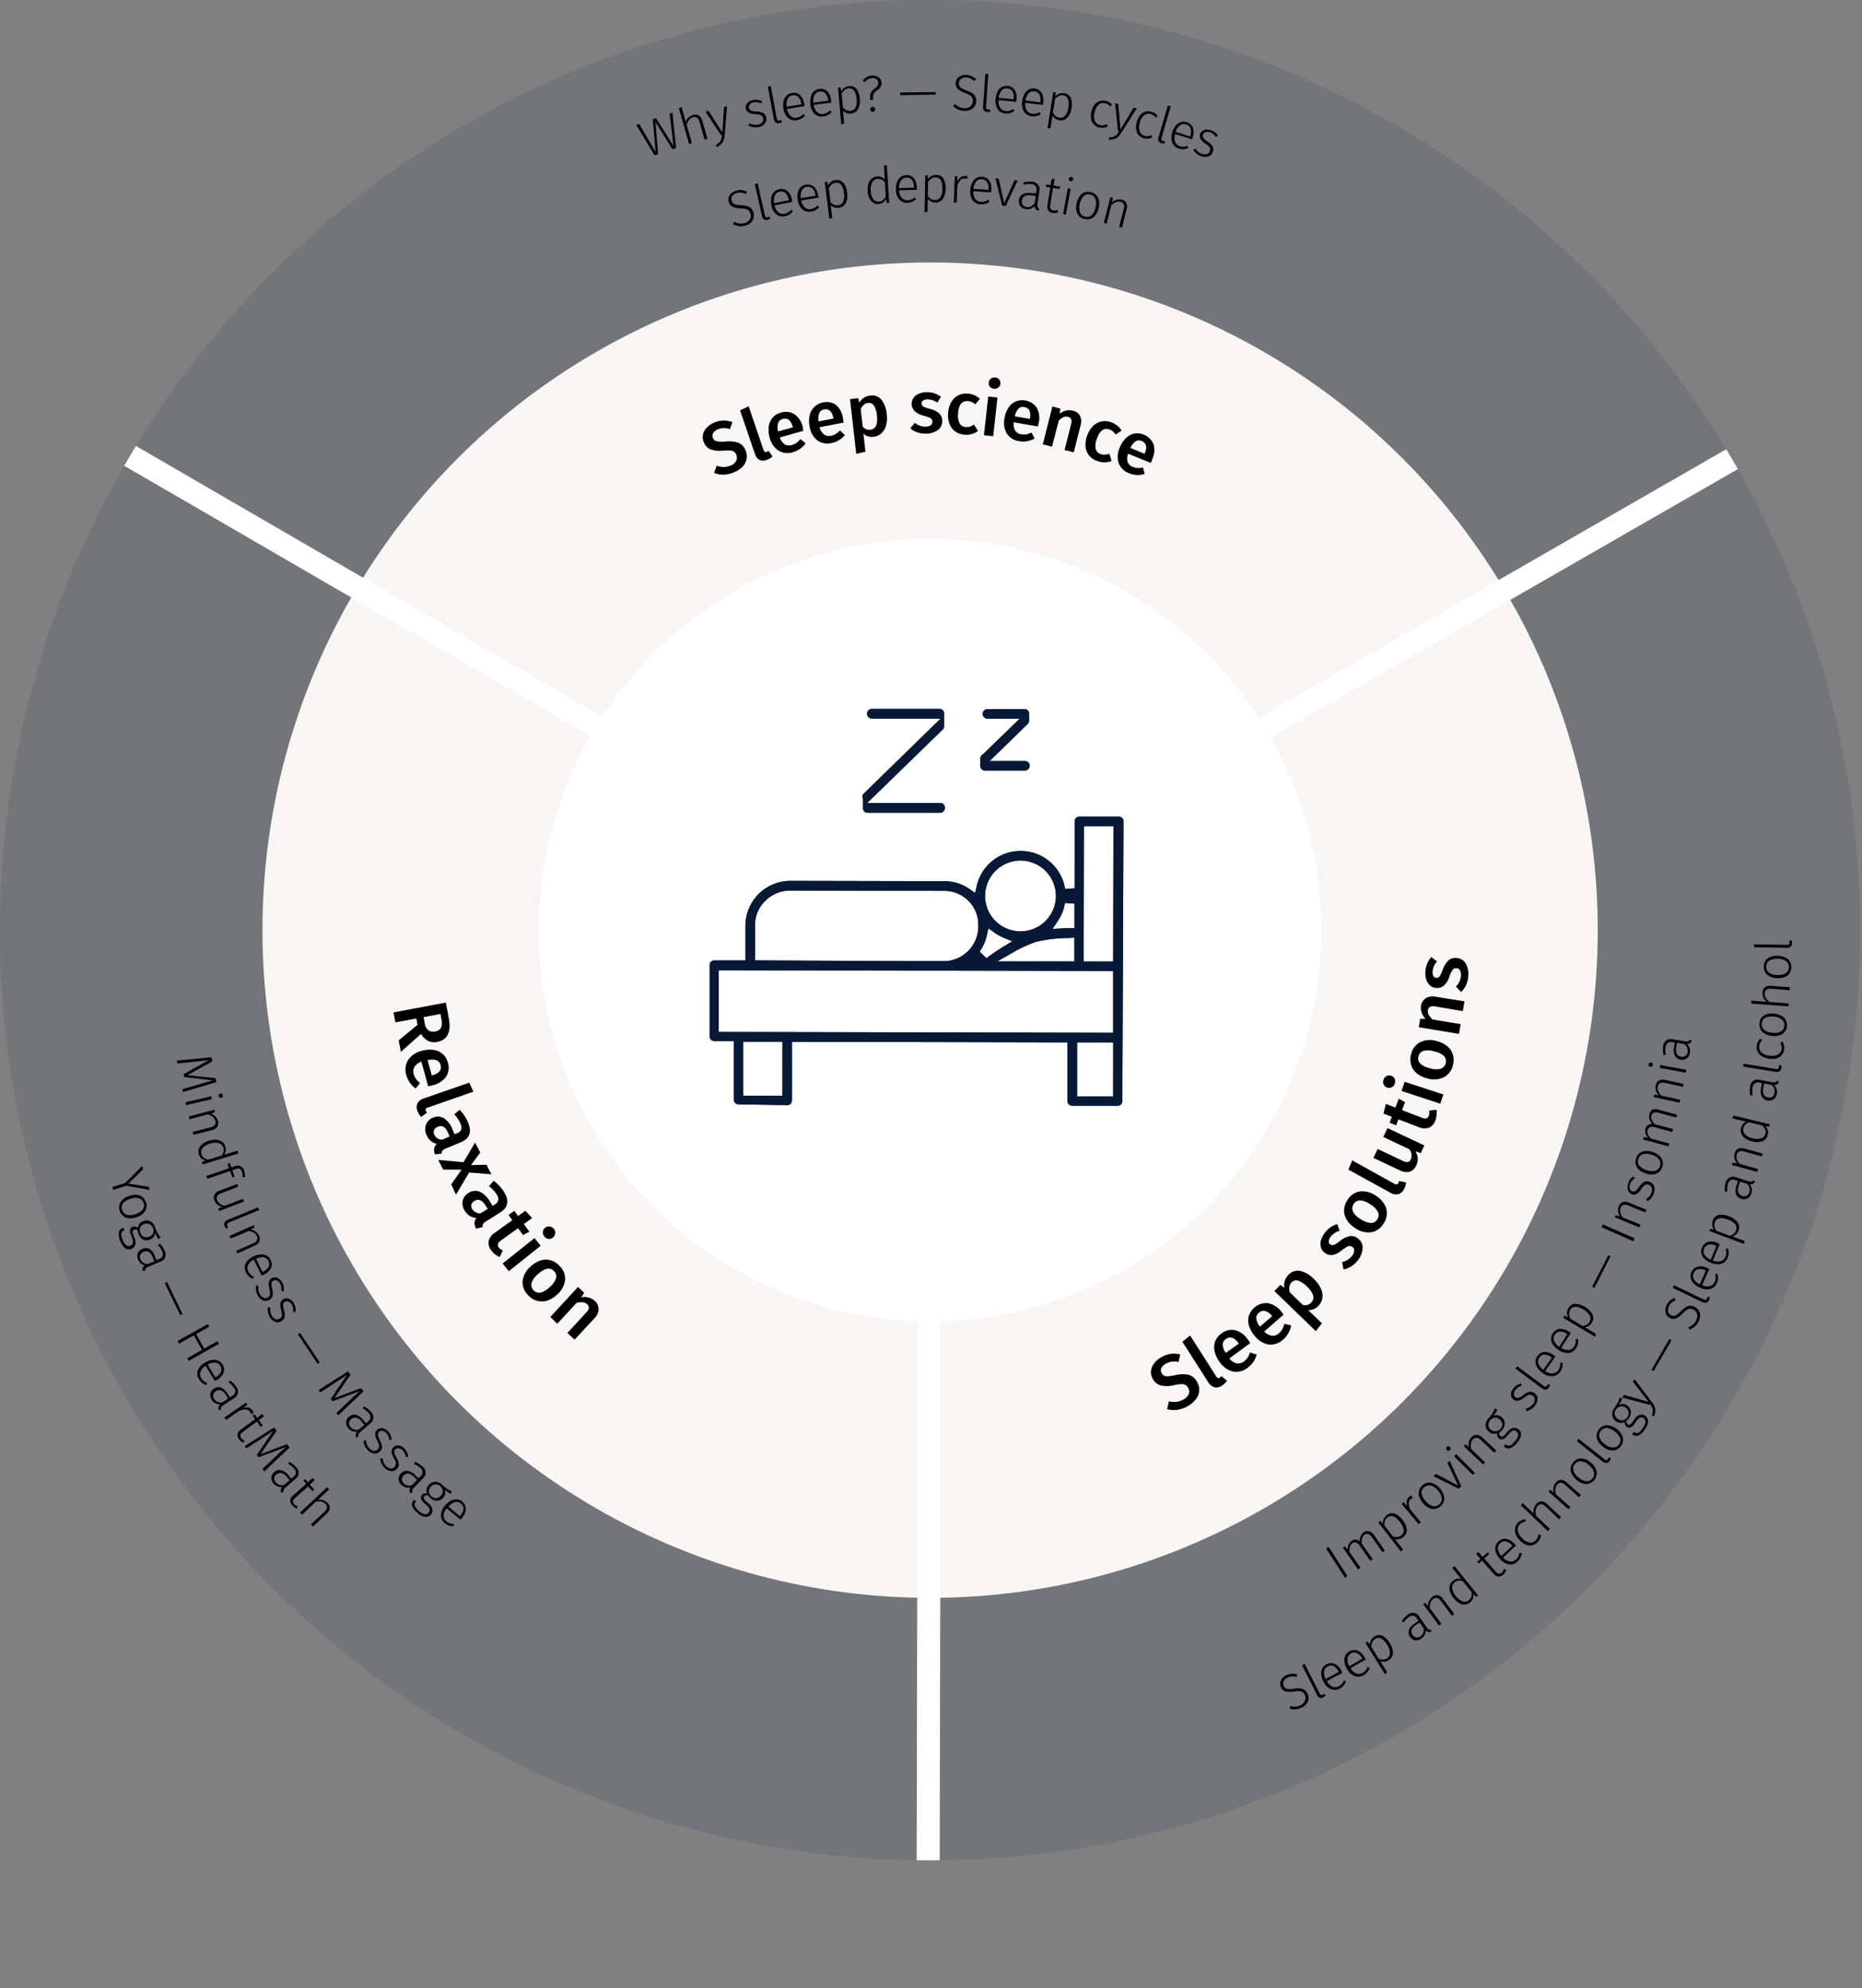 <svg xmlns="http://www.w3.org/2000/svg" xmlns:xlink="http://www.w3.org/1999/xlink" viewBox="0 0 404.39 431.77"><rect x="0" y="0" width="404.39" height="431.77" fill="#808080" stroke="none"/><defs><style>.cls-1{fill:none;}.cls-2,.cls-7{fill:#071936;}.cls-2{opacity:0.1;}.cls-3{fill:#f8f6f4;}.cls-4,.cls-6{fill:#fff;}.cls-5{clip-path:url(#clip-path);}.cls-6{stroke:#fff;stroke-miterlimit:10;stroke-width:5px;}</style><clipPath id="clip-path"><circle class="cls-1" cx="202" cy="202" r="202"/></clipPath></defs><title>sleep-and-relaxation</title><g id="Layer_2" data-name="Layer 2"><g id="Icons"><circle class="cls-2" cx="202" cy="202" r="202"/><circle class="cls-3" cx="202" cy="202" r="145"/><circle class="cls-4" cx="202" cy="202" r="85"/><g class="cls-5"><line class="cls-6" x1="201.53" y1="431.77" x2="202" y2="199.79"/><line class="cls-6" x1="202" y1="199.79" x2="1.35" y2="83.39"/><line class="cls-6" x1="403.14" y1="84.22" x2="202" y2="199.79"/></g><path d="M254.32,294a5.48,5.48,0,0,1,2,.13l-.37,1.65a4.48,4.48,0,0,0-1.44-.08,3.68,3.68,0,0,0-1.28.44,2.21,2.21,0,0,0-1,.94,1.2,1.2,0,0,0,.06,1.13,1.21,1.21,0,0,0,.52.53,1.74,1.74,0,0,0,.86.14,11,11,0,0,0,1.57-.24,6.86,6.86,0,0,1,2.9-.08,3,3,0,0,1,1.87,1.62,3.19,3.19,0,0,1,.43,1.86,3.5,3.5,0,0,1-.72,1.83,5.53,5.53,0,0,1-1.83,1.53,6.22,6.22,0,0,1-2.28.77,5.45,5.45,0,0,1-2.14-.15l.4-1.71a4.15,4.15,0,0,0,3.15-.38,2.48,2.48,0,0,0,1.13-1.14,1.53,1.53,0,0,0-.1-1.39,1.56,1.56,0,0,0-.58-.63,1.65,1.65,0,0,0-.88-.18,8,8,0,0,0-1.5.2,6.51,6.51,0,0,1-3,.08,2.78,2.78,0,0,1-1.74-1.45,2.83,2.83,0,0,1-.37-1.71,3.3,3.3,0,0,1,.68-1.65,5.15,5.15,0,0,1,1.59-1.34A6,6,0,0,1,254.32,294Z"/><path d="M264.5,299.26a.46.46,0,0,0,.41-.07,1.7,1.7,0,0,0,.37-.34l1.2,1a3.89,3.89,0,0,1-1.13,1.08,2,2,0,0,1-1.6.34,2.36,2.36,0,0,1-1.36-1.13l-5.6-8.76,1.68-1.35,5.64,8.83A.86.86,0,0,0,264.5,299.26Z"/><path d="M271.52,291.68,267,295a2.91,2.91,0,0,0,1.63,1.09,2.08,2.08,0,0,0,1.54-.44,3.33,3.33,0,0,0,.78-.81,5.18,5.18,0,0,0,.54-1.13l1.43.46A5.08,5.08,0,0,1,271,297a3.92,3.92,0,0,1-3.25.84,4.89,4.89,0,0,1-2.88-2.08,6,6,0,0,1-1.06-2.24,3.88,3.88,0,0,1,.09-2.17,3.64,3.64,0,0,1,1.35-1.74,3.57,3.57,0,0,1,3-.74,4.87,4.87,0,0,1,2.76,2.05C271.12,291,271.27,291.29,271.52,291.68Zm-2.55,0c-.91-1.26-1.84-1.54-2.76-.87a1.46,1.46,0,0,0-.66,1.2,3.44,3.44,0,0,0,.67,1.8l2.81-2Z"/><path d="M278.77,285.51l-4.21,3.64a3,3,0,0,0,1.72.94,2,2,0,0,0,1.5-.56,3.44,3.44,0,0,0,.71-.87,5.41,5.41,0,0,0,.44-1.17l1.47.34a5.1,5.1,0,0,1-1.7,3.05,4,4,0,0,1-3.17,1.11,4.93,4.93,0,0,1-3-1.84,6.06,6.06,0,0,1-1.24-2.15,3.75,3.75,0,0,1-.08-2.17,4,4,0,0,1,4.14-2.83,4.83,4.83,0,0,1,2.92,1.82C278.31,284.9,278.48,285.13,278.77,285.51Zm-2.55.23c-1-1.17-2-1.38-2.83-.63a1.47,1.47,0,0,0-.55,1.24,3.48,3.48,0,0,0,.81,1.75l2.64-2.28Z"/><path d="M282.4,276a6.18,6.18,0,0,1,3,1.81,6.91,6.91,0,0,1,1.46,2,3.7,3.7,0,0,1,.35,2,3,3,0,0,1-.88,1.77,2.75,2.75,0,0,1-2.24.92l3,2.88-1.32,1.7-9-8.71,1.3-1.35.87.68a3.21,3.21,0,0,1,.1-1.55,2.93,2.93,0,0,1,.72-1.22A2.79,2.79,0,0,1,282.4,276Zm1.48,3.43a4.89,4.89,0,0,0-2-1.33,1.38,1.38,0,0,0-1.4.42,1.7,1.7,0,0,0-.45.93,2.88,2.88,0,0,0,.08,1.19l2.86,2.77a1.89,1.89,0,0,0,1.79-.52Q286.06,281.54,283.88,279.41Z"/><path d="M290.42,265.83l.52,1.45a3.87,3.87,0,0,0-1.92,1.27,1.83,1.83,0,0,0-.44,1,.76.76,0,0,0,.3.68.8.8,0,0,0,.49.18,1.54,1.54,0,0,0,.63-.2,10.25,10.25,0,0,0,1-.69,5.09,5.09,0,0,1,2.1-1.07,2.28,2.28,0,0,1,1.83.52,2.39,2.39,0,0,1,1,2.11,4.6,4.6,0,0,1-1,2.57,5.73,5.73,0,0,1-1.47,1.37,4.84,4.84,0,0,1-1.67.67l-.31-1.61a3.68,3.68,0,0,0,2.15-1.35,2,2,0,0,0,.47-1.09.85.85,0,0,0-.33-.8,1.12,1.12,0,0,0-.6-.26,1.5,1.5,0,0,0-.67.21,9.75,9.75,0,0,0-1.12.75,4.31,4.31,0,0,1-2,1,2.3,2.3,0,0,1-1.7-.5,2.22,2.22,0,0,1-.79-1.14,3,3,0,0,1,0-1.52,4.51,4.51,0,0,1,.82-1.62A5,5,0,0,1,290.42,265.83Z"/><path d="M295.34,258.74a5.06,5.06,0,0,1,3.47.93,5.84,5.84,0,0,1,1.78,1.75,3.8,3.8,0,0,1,.61,2.11,4.13,4.13,0,0,1-.72,2.19,3.85,3.85,0,0,1-2.7,1.89,5,5,0,0,1-3.49-.93,5.62,5.62,0,0,1-1.78-1.75,3.81,3.81,0,0,1-.6-2.1,4.25,4.25,0,0,1,.72-2.2A3.84,3.84,0,0,1,295.34,258.74Zm.17,6a4.35,4.35,0,0,0,2.21.85,1.56,1.56,0,0,0,1.4-.79,1.59,1.59,0,0,0,.14-1.61,4.4,4.4,0,0,0-1.68-1.66,4.33,4.33,0,0,0-2.19-.84,1.55,1.55,0,0,0-1.39.78C293.3,262.59,293.81,263.68,295.51,264.78Z"/><path d="M303.35,257.2a.44.44,0,0,0,.33-.26,1.44,1.44,0,0,0,.17-.48l1.53.34a3.77,3.77,0,0,1-.47,1.48,2,2,0,0,1-1.25,1.06,2.39,2.39,0,0,1-1.73-.34L292.84,254l.83-2,9.16,5.08A.89.89,0,0,0,303.35,257.2Z"/><path d="M308.55,250.43l-1.17-.42a3,3,0,0,1,.19,3.09,2.34,2.34,0,0,1-1.43,1.35,3,3,0,0,1-2.1-.28l-5.76-2.71.92-1.94,5.51,2.6a1.7,1.7,0,0,0,1.08.22,1,1,0,0,0,.64-.62,2.17,2.17,0,0,0-.37-2.15l-5.64-2.66.92-1.93,8,3.77Z"/><path d="M312,242.16a4.24,4.24,0,0,1-.26,1.16,2.66,2.66,0,0,1-1.41,1.58,3,3,0,0,1-2.25-.14l-4.36-1.68-.5,1.3-1.44-.56.5-1.29-1.82-.71.53-2.09,2.06.8.74-1.92,1.36.75-.66,1.72,4.31,1.66a1.54,1.54,0,0,0,1,.13.86.86,0,0,0,.52-.56,2,2,0,0,0,.06-1.11l1.57-.2A3.21,3.21,0,0,1,312,242.16Z"/><path d="M301.13,233.69a1.24,1.24,0,0,1,1-.07,1.2,1.2,0,0,1,.75.64,1.36,1.36,0,0,1,.05,1.05,1.32,1.32,0,0,1-.65.8,1.28,1.28,0,0,1-1,.07,1.26,1.26,0,0,1-.76-.65,1.31,1.31,0,0,1-.06-1A1.34,1.34,0,0,1,301.13,233.69Zm11.67,6-8.41-2.77.67-2,8.41,2.77Z"/><path d="M308.47,226.31a5,5,0,0,1,3.58-.21,5.64,5.64,0,0,1,2.25,1.1,3.72,3.72,0,0,1,1.24,1.81,4.08,4.08,0,0,1,0,2.3,3.85,3.85,0,0,1-2,2.65,5,5,0,0,1-3.6.22,5.78,5.78,0,0,1-2.25-1.1,3.82,3.82,0,0,1-1.22-1.81,4.11,4.11,0,0,1,0-2.31A3.82,3.82,0,0,1,308.47,226.31Zm2.07,5.68a4.33,4.33,0,0,0,2.36.11,1.74,1.74,0,0,0,.71-2.77,4.44,4.44,0,0,0-2.12-1,4.39,4.39,0,0,0-2.35-.11,1.57,1.57,0,0,0-1.07,1.18C307.75,230.61,308.57,231.48,310.54,232Z"/><path d="M309.66,216.78a2.78,2.78,0,0,1,2.06-.33l6.33,1-.35,2.12-6-1a1.65,1.65,0,0,0-1.13.09,1,1,0,0,0-.45.75,1.58,1.58,0,0,0,.18,1,4.08,4.08,0,0,0,.84,1l6.08,1-.35,2.12-8.74-1.45.31-1.83,1.18,0a3.31,3.31,0,0,1-1-2.89A2.42,2.42,0,0,1,309.66,216.78Z"/><path d="M310.86,207.84l1.22.95a3.8,3.8,0,0,0-.94,2.1,1.84,1.84,0,0,0,.16,1.05.73.73,0,0,0,.61.41.78.78,0,0,0,.51-.11,1.24,1.24,0,0,0,.42-.51,7.67,7.67,0,0,0,.49-1.12,5.08,5.08,0,0,1,1.2-2,2.29,2.29,0,0,1,1.83-.55,2.4,2.4,0,0,1,2,1.24,4.68,4.68,0,0,1,.52,2.72,5.83,5.83,0,0,1-.5,1.94,5,5,0,0,1-1.05,1.47l-1.13-1.19a3.78,3.78,0,0,0,1.09-2.29,2.1,2.1,0,0,0-.19-1.17.85.85,0,0,0-.72-.5,1.1,1.1,0,0,0-.63.1,1.34,1.34,0,0,0-.46.54,8.62,8.62,0,0,0-.54,1.24,4.25,4.25,0,0,1-1.19,1.89,2.3,2.3,0,0,1-1.7.5,2.14,2.14,0,0,1-1.28-.54,2.78,2.78,0,0,1-.82-1.27,4.42,4.42,0,0,1-.18-1.81A5,5,0,0,1,310.86,207.84Z"/><path d="M157.18,91.33a5.06,5.06,0,0,1,1.88.34l-.53,1.53a4,4,0,0,0-1.36-.23,3.22,3.22,0,0,0-1.27.27,2.08,2.08,0,0,0-1,.78,1.14,1.14,0,0,0-.07,1.08,1.29,1.29,0,0,0,.43.57,1.75,1.75,0,0,0,.81.22,9.43,9.43,0,0,0,1.52,0,6.4,6.4,0,0,1,2.75.25,2.84,2.84,0,0,1,1.6,1.74,3.11,3.11,0,0,1,.2,1.82,3.35,3.35,0,0,1-.89,1.66,5.27,5.27,0,0,1-1.91,1.24,5.92,5.92,0,0,1-2.25.48,5.14,5.14,0,0,1-2-.38l.57-1.58a4,4,0,0,0,3,0,2.28,2.28,0,0,0,1.2-1,1.63,1.63,0,0,0-.42-2,1.53,1.53,0,0,0-.82-.27,7.87,7.87,0,0,0-1.44,0,6.24,6.24,0,0,1-2.85-.25A2.7,2.7,0,0,1,152.85,96a2.67,2.67,0,0,1-.17-1.66,3.14,3.14,0,0,1,.84-1.5,4.66,4.66,0,0,1,1.65-1.09A5.47,5.47,0,0,1,157.18,91.33Z"/><path d="M166.09,98.13a.42.42,0,0,0,.4,0,1.63,1.63,0,0,0,.43-.23l.87,1.23a3.92,3.92,0,0,1-1.29.74,1.92,1.92,0,0,1-1.57,0,2.3,2.3,0,0,1-1-1.36l-3.2-9.4,1.86-.88,3.23,9.48A1,1,0,0,0,166.09,98.13Z"/><path d="M174.48,93.55,169.36,95a2.78,2.78,0,0,0,1.09,1.52,2,2,0,0,0,1.52.12,3.19,3.19,0,0,0,1-.45,5.53,5.53,0,0,0,.87-.83l1.13.9a5,5,0,0,1-2.72,1.93,3.79,3.79,0,0,1-3.2-.35A4.73,4.73,0,0,1,167.15,95a5.86,5.86,0,0,1-.19-2.36,3.68,3.68,0,0,1,.82-1.91,3.48,3.48,0,0,1,1.79-1.1,3.43,3.43,0,0,1,3,.35,4.66,4.66,0,0,1,1.78,2.77C174.33,92.83,174.39,93.11,174.48,93.55Zm-2.3-.85c-.39-1.42-1.12-2-2.18-1.7a1.39,1.39,0,0,0-1,.85,3.28,3.28,0,0,0,0,1.84l3.21-.89Z"/><path d="M183.21,91.78l-5.21,1a2.77,2.77,0,0,0,1,1.6,1.92,1.92,0,0,0,1.51.24,2.88,2.88,0,0,0,1-.38,4.68,4.68,0,0,0,.92-.76l1.06,1a4.82,4.82,0,0,1-2.86,1.72,3.75,3.75,0,0,1-3.15-.59,4.68,4.68,0,0,1-1.65-3,5.74,5.74,0,0,1,0-2.37,3.68,3.68,0,0,1,1-1.83,3.46,3.46,0,0,1,1.87-1,3.43,3.43,0,0,1,2.91.57A4.66,4.66,0,0,1,183.1,91C183.12,91.06,183.15,91.33,183.21,91.78Zm-2.22-1c-.29-1.45-1-2.08-2.05-1.86a1.37,1.37,0,0,0-1,.76,3.31,3.31,0,0,0-.16,1.84l3.27-.64Z"/><path d="M191.44,86.8A5.93,5.93,0,0,1,192.58,90a6.27,6.27,0,0,1-.13,2.36,3.52,3.52,0,0,1-1,1.71,2.92,2.92,0,0,1-1.72.78,2.63,2.63,0,0,1-2.22-.68l.45,3.93-2,.45-1.36-11.87,1.78-.21.23,1a3.19,3.19,0,0,1,1-1.08,3,3,0,0,1,1.28-.47A2.7,2.7,0,0,1,191.44,86.8Zm-1,3.43a4.59,4.59,0,0,0-.66-2.18,1.33,1.33,0,0,0-1.29-.54,1.69,1.69,0,0,0-.9.41,2.79,2.79,0,0,0-.66.93l.43,3.78a1.81,1.81,0,0,0,1.65.7C190.19,93.19,190.67,92.16,190.45,90.23Z"/><path d="M204.35,86.18l-.78,1.25a3.69,3.69,0,0,0-2.09-.69,1.71,1.71,0,0,0-1,.24.69.69,0,0,0-.33.62.76.76,0,0,0,.15.48,1.21,1.21,0,0,0,.52.35,8.81,8.81,0,0,0,1.12.36,5,5,0,0,1,2,.95,2.18,2.18,0,0,1,.69,1.69,2.3,2.3,0,0,1-1,2,4.44,4.44,0,0,1-2.54.75,5.53,5.53,0,0,1-1.9-.3,4.48,4.48,0,0,1-1.49-.86l1-1.18a3.56,3.56,0,0,0,2.29.82,2.1,2.1,0,0,0,1.1-.29.83.83,0,0,0,.4-.73.94.94,0,0,0-.16-.59,1.16,1.16,0,0,0-.55-.39,9.89,9.89,0,0,0-1.23-.4,4.16,4.16,0,0,1-1.92-1,2.27,2.27,0,0,1-.24-2.84,2.73,2.73,0,0,1,1.14-.9,4.33,4.33,0,0,1,1.7-.34A4.72,4.72,0,0,1,204.35,86.18Z"/><path d="M211.6,85.81a3.93,3.93,0,0,1,1.21.82l-1,1.19a3.25,3.25,0,0,0-.79-.52,2.64,2.64,0,0,0-.87-.2c-1.26-.07-2,.85-2.07,2.78a3.57,3.57,0,0,0,.37,2.15,1.66,1.66,0,0,0,1.37.72,2.14,2.14,0,0,0,.85-.1,3.78,3.78,0,0,0,.86-.45l.87,1.4a4.24,4.24,0,0,1-2.79.81,4.1,4.1,0,0,1-2.08-.66,3.54,3.54,0,0,1-1.28-1.61,5.21,5.21,0,0,1-.34-2.36,5.54,5.54,0,0,1,.62-2.34A3.76,3.76,0,0,1,208,85.92a3.84,3.84,0,0,1,2.13-.44A4.23,4.23,0,0,1,211.6,85.81Z"/><path d="M213.69,94.51l.94-8.41,2,.23-.93,8.41ZM217,82.41a1.23,1.23,0,0,1,.26.93,1.17,1.17,0,0,1-.46.83A1.38,1.38,0,0,1,215,84a1.14,1.14,0,0,1-.26-.91,1.21,1.21,0,0,1,.45-.84,1.24,1.24,0,0,1,1-.26A1.27,1.27,0,0,1,217,82.41Z"/><path d="M225.4,92.61l-5.23-.9a2.77,2.77,0,0,0,.34,1.85,1.92,1.92,0,0,0,1.32.76,3.26,3.26,0,0,0,1.08,0,5.25,5.25,0,0,0,1.13-.39l.64,1.3a4.88,4.88,0,0,1-3.28.59,3.76,3.76,0,0,1-2.74-1.67,4.68,4.68,0,0,1-.49-3.36,5.73,5.73,0,0,1,.83-2.22,3.63,3.63,0,0,1,1.55-1.37,3.86,3.86,0,0,1,4.61,1.33,4.67,4.67,0,0,1,.43,3.27C225.57,91.9,225.51,92.17,225.4,92.61Zm-1.71-1.74c.25-1.46-.17-2.28-1.25-2.47a1.39,1.39,0,0,0-1.25.35,3.29,3.29,0,0,0-.8,1.66l3.28.55Z"/><path d="M234.55,90.29a2.67,2.67,0,0,1,.15,2l-1.5,5.94-2-.51,1.43-5.63a1.65,1.65,0,0,0,0-1.09,1,1,0,0,0-.68-.48,1.5,1.5,0,0,0-1,.08,3.59,3.59,0,0,0-1,.72L228.48,97l-2-.5,2.07-8.21,1.73.44-.12,1.12A3.16,3.16,0,0,1,233,89.2,2.26,2.26,0,0,1,234.55,90.29Z"/><path d="M242.59,92.39a4,4,0,0,1,1,1.11l-1.28.89a3.39,3.39,0,0,0-.62-.71,2.6,2.6,0,0,0-.79-.42c-1.21-.4-2.11.31-2.72,2.15a3.49,3.49,0,0,0-.2,2.16,1.63,1.63,0,0,0,1.13,1.06,2.09,2.09,0,0,0,.84.12,3.35,3.35,0,0,0,1-.21l.47,1.58a4.28,4.28,0,0,1-2.91.06A4.07,4.07,0,0,1,236.6,99a3.53,3.53,0,0,1-.82-1.88,5.28,5.28,0,0,1,.28-2.37,5.79,5.79,0,0,1,1.21-2.11,3.66,3.66,0,0,1,1.81-1.08,3.78,3.78,0,0,1,2.17.13A4.36,4.36,0,0,1,242.59,92.39Z"/><path d="M249.91,100.53l-4.9-2a2.8,2.8,0,0,0-.08,1.88,2,2,0,0,0,1.12,1,3.33,3.33,0,0,0,1,.24,4.8,4.8,0,0,0,1.19-.13l.34,1.41a4.87,4.87,0,0,1-3.33-.15,3.77,3.77,0,0,1-2.31-2.24,4.72,4.72,0,0,1,.27-3.38,5.73,5.73,0,0,1,1.3-2,3.71,3.71,0,0,1,1.82-1,3.87,3.87,0,0,1,4.2,2.32,4.7,4.7,0,0,1-.3,3.28C250.24,99.88,250.11,100.13,249.91,100.53Zm-1.29-2.07c.57-1.37.35-2.27-.67-2.69a1.42,1.42,0,0,0-1.3.06,3.38,3.38,0,0,0-1.14,1.45l3.08,1.27Z"/><path d="M90.43,221.18l-4.56.85-.41-2.17,11.37-2.13.64,3.39q.84,4.51-2.5,5.14a3.11,3.11,0,0,1-2-.21,4,4,0,0,1-1.52-1.52l-4.39,3.9-.47-2.5,4.09-3.37Zm1.81,1.06a2.4,2.4,0,0,0,.75,1.48,1.85,1.85,0,0,0,1.55.27,1.62,1.62,0,0,0,1.24-.81,3,3,0,0,0,.1-1.81l-.22-1.17-3.67.69Z"/><path d="M93,235.92l-1.48-5.36A2.92,2.92,0,0,0,90,231.71a2,2,0,0,0-.14,1.59,3.48,3.48,0,0,0,.48,1,5.6,5.6,0,0,0,.87.91l-.94,1.18a5.1,5.1,0,0,1-2-2.85,4,4,0,0,1,.36-3.34,5,5,0,0,1,3-2,6.06,6.06,0,0,1,2.47-.2,3.87,3.87,0,0,1,2,.86,3.56,3.56,0,0,1,1.15,1.87,3.6,3.6,0,0,1-.37,3.09,4.88,4.88,0,0,1-2.9,1.86Zm.89-2.4c1.49-.41,2.09-1.17,1.78-2.28a1.48,1.48,0,0,0-.88-1,3.5,3.5,0,0,0-1.93,0l.93,3.36Z"/><path d="M92.48,240.79a.44.44,0,0,0,0,.41,2,2,0,0,0,.24.45l-1.27.92a3.75,3.75,0,0,1-.78-1.34,2,2,0,0,1,0-1.64,2.35,2.35,0,0,1,1.41-1.06l9.82-3.41.92,1.95L93,240.5A.92.92,0,0,0,92.48,240.79Z"/><path d="M96.08,249.92a1,1,0,0,0-.15.62l-1.48.13a2.67,2.67,0,0,1-.15-1.27,1.84,1.84,0,0,1,.58-1,2.94,2.94,0,0,1-1.36-.66,3.46,3.46,0,0,1-.89-1.27,2.84,2.84,0,0,1-.11-2.22A2.64,2.64,0,0,1,94,242.74a2.54,2.54,0,0,1,2.43.12,4.94,4.94,0,0,1,1.86,2.46l.43,1,.46-.19a1.52,1.52,0,0,0,1-.83A1.84,1.84,0,0,0,100,244a7.43,7.43,0,0,0-1.34-2l1.15-1a8.81,8.81,0,0,1,1.83,2.72q1.32,3.12-1.49,4.31l-3.43,1.44A1.4,1.4,0,0,0,96.08,249.92ZM96,247.51l1.65-.69-.34-.82c-.54-1.27-1.28-1.71-2.22-1.31a1.42,1.42,0,0,0-.79.67,1.18,1.18,0,0,0,0,1A1.88,1.88,0,0,0,96,247.51Z"/><path d="M100.25,254h-4l-1.08-2.1,5.5.49,2.51-4.27,1.12,2.17-2,2.72,3.36-.06,1.06,2.07-4.83-.39-2.86,4.8L98,257.21Z"/><path d="M104.9,265.84a1,1,0,0,0-.05.63l-1.45.36a2.7,2.7,0,0,1-.34-1.23,1.87,1.87,0,0,1,.4-1.11,2.83,2.83,0,0,1-1.44-.43,3.49,3.49,0,0,1-1.07-1.12,2.86,2.86,0,0,1-.47-2.17,2.68,2.68,0,0,1,1.28-1.7,2.58,2.58,0,0,1,2.42-.27,5,5,0,0,1,2.22,2.14l.58.94.43-.27a1.55,1.55,0,0,0,.81-1,1.89,1.89,0,0,0-.37-1.25,7.42,7.42,0,0,0-1.64-1.75l1-1.19a9,9,0,0,1,2.23,2.39c1.19,1.93.93,3.43-.8,4.49l-3.16,2A1.38,1.38,0,0,0,104.9,265.84Zm-.51-2.36,1.53-.94-.47-.75q-1.1-1.77-2.4-1a1.48,1.48,0,0,0-.68.79,1.24,1.24,0,0,0,.2,1A1.9,1.9,0,0,0,104.39,263.48Z"/><path d="M107.5,272.38a4.18,4.18,0,0,1-.82-.86,2.62,2.62,0,0,1-.56-2,3,3,0,0,1,1.35-1.81l3.79-2.73-.81-1.13,1.25-.9.81,1.13,1.59-1.14,1.46,1.59-1.8,1.29,1.21,1.67-1.38.72-1.08-1.49-3.75,2.7a1.47,1.47,0,0,0-.62.73.83.83,0,0,0,.18.74,1.93,1.93,0,0,0,.89.66l-.69,1.43A3.65,3.65,0,0,1,107.5,272.38Z"/><path d="M109.16,274.39l6.92-5.52,1.34,1.67-6.92,5.52Zm11.4-6.5a1.25,1.25,0,0,1-.49.88,1.24,1.24,0,0,1-.95.28,1.35,1.35,0,0,1-.9-.54,1.31,1.31,0,0,1-.31-1,1.21,1.21,0,0,1,.48-.87,1.26,1.26,0,0,1,1-.28,1.41,1.41,0,0,1,1.21,1.51Z"/><path d="M122.72,278.08a5.08,5.08,0,0,1-1.8,3.12,5.53,5.53,0,0,1-2.15,1.27,3.81,3.81,0,0,1-2.19,0,4.16,4.16,0,0,1-1.93-1.25,3.88,3.88,0,0,1-1.14-3.11,5,5,0,0,1,1.8-3.13,5.6,5.6,0,0,1,2.15-1.27,3.77,3.77,0,0,1,2.18,0,4.24,4.24,0,0,1,1.94,1.26A3.87,3.87,0,0,1,122.72,278.08Zm-5.89-1.38a4.44,4.44,0,0,0-1.39,1.92,1.74,1.74,0,0,0,1.93,2.11,4.48,4.48,0,0,0,2-1.21,4.26,4.26,0,0,0,1.38-1.9,1.54,1.54,0,0,0-.4-1.54C119.52,275.13,118.33,275.34,116.83,276.7Z"/><path d="M130,284.31a2.79,2.79,0,0,1-.85,1.91l-4.35,4.71-1.57-1.45,4.11-4.47a1.68,1.68,0,0,0,.55-1,1,1,0,0,0-.38-.78,1.56,1.56,0,0,0-1-.42,3.68,3.68,0,0,0-1.3.14l-4.18,4.53L119.52,286l6-6.51,1.36,1.26-.67,1a3.34,3.34,0,0,1,3,.79A2.36,2.36,0,0,1,130,284.31Z"/><path d="M146.06,32.42l-3.71-5.93.58,7-.76.26-4-6.63.64-.21L142.39,33l-.62-7.09.7-.24,3.79,6-.82-7,.59-.2.81,7.67Z"/><path d="M151.75,25.07a1.84,1.84,0,0,1,.76,1.13l1.14,3.95-.62.18-1.11-3.87c-.24-.85-.71-1.18-1.41-1a1.58,1.58,0,0,0-.85.56,3.25,3.25,0,0,0-.54,1.07l1.15,4-.61.18-2.23-7.78.59-.25.93,3.24A2.28,2.28,0,0,1,150.48,25,1.52,1.52,0,0,1,151.75,25.07Z"/><path d="M157.17,30.39a2.33,2.33,0,0,1-.51.87,3.3,3.3,0,0,1-1,.68l-.19-.47a2.93,2.93,0,0,0,.79-.56,1.69,1.69,0,0,0,.37-.63,4.63,4.63,0,0,0,.16-1l-.21.06-3.36-5.09.67-.17,3,4.69.35-5.53.65-.17-.48,6.08A5.58,5.58,0,0,1,157.17,30.39Z"/><path d="M164.57,21.7a3.17,3.17,0,0,1,.94.29l-.22.49a2.86,2.86,0,0,0-.8-.26,2.31,2.31,0,0,0-.78,0,1.51,1.51,0,0,0-.85.45.82.82,0,0,0-.2.76.74.74,0,0,0,.42.57,3.37,3.37,0,0,0,1.16.21,3.63,3.63,0,0,1,1.52.34,1.41,1.41,0,0,1,.65,1,1.47,1.47,0,0,1-.34,1.32,2.38,2.38,0,0,1-1.36.74,3.12,3.12,0,0,1-1.17,0,2.73,2.73,0,0,1-1-.35l.27-.48a2.89,2.89,0,0,0,.85.3,2.64,2.64,0,0,0,.92,0,1.66,1.66,0,0,0,.95-.49,1,1,0,0,0,.22-.86,1.13,1.13,0,0,0-.25-.55,1.06,1.06,0,0,0-.52-.27,5.7,5.7,0,0,0-1-.13,3.15,3.15,0,0,1-1.41-.34,1.34,1.34,0,0,1-.5-1.67,1.63,1.63,0,0,1,.57-.66,2.21,2.21,0,0,1,.91-.39A2.79,2.79,0,0,1,164.57,21.7Z"/><path d="M168.88,26.12a.45.45,0,0,0,.38.07,1,1,0,0,0,.36-.15l.26.43a1.51,1.51,0,0,1-.64.28.94.94,0,0,1-.77-.14,1.22,1.22,0,0,1-.41-.77l-1.28-7,.61-.19,1.3,7.06A.71.71,0,0,0,168.88,26.12Z"/><path d="M174.72,23.05l-3.79.61a2.68,2.68,0,0,0,.79,1.56,1.59,1.59,0,0,0,1.33.34,2.35,2.35,0,0,0,.76-.26,3.49,3.49,0,0,0,.68-.55l.36.35a3.19,3.19,0,0,1-.79.66,2.67,2.67,0,0,1-1,.34,2.24,2.24,0,0,1-1.9-.49,3.39,3.39,0,0,1-1-2,4.41,4.41,0,0,1,0-1.63,2.44,2.44,0,0,1,.62-1.18A2.06,2.06,0,0,1,172,20.2a2,2,0,0,1,1.77.47,3.26,3.26,0,0,1,.89,1.92C174.69,22.75,174.71,22.91,174.72,23.05Zm-.7-.55a2.48,2.48,0,0,0-.64-1.43,1.35,1.35,0,0,0-1.26-.35,1.39,1.39,0,0,0-1.05.72,2.84,2.84,0,0,0-.23,1.73l3.2-.51Z"/><path d="M180.54,22.29l-3.81.49a2.69,2.69,0,0,0,.74,1.58,1.58,1.58,0,0,0,1.32.38,2,2,0,0,0,.77-.23,3.36,3.36,0,0,0,.69-.53l.35.37a3.12,3.12,0,0,1-.81.63,2.51,2.51,0,0,1-1,.3,2.2,2.2,0,0,1-1.88-.54,3.32,3.32,0,0,1-.91-2.07A4.35,4.35,0,0,1,176.1,21a2.44,2.44,0,0,1,.67-1.16,2,2,0,0,1,1.16-.53,2,2,0,0,1,1.75.53,3.31,3.31,0,0,1,.82,1.95C180.52,22,180.53,22.15,180.54,22.29Zm-.69-.57a2.48,2.48,0,0,0-.58-1.45,1.53,1.53,0,0,0-2.33.3,2.82,2.82,0,0,0-.28,1.72l3.22-.41Z"/><path d="M186,19.28a3.86,3.86,0,0,1,.72,2.14,3.71,3.71,0,0,1-.36,2.24,1.84,1.84,0,0,1-1.54,1,2,2,0,0,1-1-.13,1.93,1.93,0,0,1-.75-.51l.26,2.83-.63.15L182,19l.55,0,.13.83a2.37,2.37,0,0,1,.7-.77,2.07,2.07,0,0,1,1-.35A1.79,1.79,0,0,1,186,19.28Zm-.2,4.09a3.32,3.32,0,0,0,.24-1.89c-.15-1.62-.73-2.38-1.74-2.29a1.48,1.48,0,0,0-.87.35,2.75,2.75,0,0,0-.65.79l.28,3a2,2,0,0,0,.72.58,1.71,1.71,0,0,0,.87.16A1.38,1.38,0,0,0,185.81,23.37Z"/><path d="M190.5,16.63a1.7,1.7,0,0,1,.69.54,1.44,1.44,0,0,1,.27.78,1.36,1.36,0,0,1-.1.69,1.64,1.64,0,0,1-.31.49c-.13.13-.3.28-.52.46A4.71,4.71,0,0,0,190,20a1.66,1.66,0,0,0-.3.46,1.4,1.4,0,0,0-.09.63l0,.61-.63,0,0-.65a1.92,1.92,0,0,1,.1-.79,1.73,1.73,0,0,1,.35-.56,4.72,4.72,0,0,1,.54-.48,3.24,3.24,0,0,0,.62-.59,1,1,0,0,0,.17-.67,1,1,0,0,0-.39-.77,1.42,1.42,0,0,0-.95-.24,2.09,2.09,0,0,0-.87.25,2.62,2.62,0,0,0-.72.67l-.46-.32a3.06,3.06,0,0,1,.91-.83,2.75,2.75,0,0,1,1.14-.32A2.28,2.28,0,0,1,190.5,16.63Zm-.61,6.71a.51.51,0,0,1,.17.36.52.52,0,0,1-.13.38.49.49,0,0,1-.37.18.5.5,0,0,1-.39-.13.56.56,0,0,1-.17-.36.51.51,0,0,1,.13-.38.48.48,0,0,1,.37-.17A.54.54,0,0,1,189.89,23.34Z"/><path d="M203.24,20v.55l-7.73.11V20.1Z"/><path d="M211,16.53a3.24,3.24,0,0,1,1,.67l-.42.41a2.7,2.7,0,0,0-.8-.57,2.54,2.54,0,0,0-.91-.21,1.76,1.76,0,0,0-1.15.3,1.16,1.16,0,0,0-.47.91,1.24,1.24,0,0,0,.13.66,1.38,1.38,0,0,0,.52.49,5.68,5.68,0,0,0,1,.45,6.12,6.12,0,0,1,1.19.55,2,2,0,0,1,.69.71A2.07,2.07,0,0,1,212,22a2.21,2.21,0,0,1-.35,1.12,2.13,2.13,0,0,1-.91.73,3,3,0,0,1-1.33.22A3.38,3.38,0,0,1,207,23l.41-.41a3.46,3.46,0,0,0,.88.64,2.78,2.78,0,0,0,1.09.26,2,2,0,0,0,1.34-.37,1.68,1.68,0,0,0,.43-1.91,1.51,1.51,0,0,0-.53-.54,6.5,6.5,0,0,0-1.06-.48A4.44,4.44,0,0,1,208,19.3a1.65,1.65,0,0,1-.44-1.28,1.74,1.74,0,0,1,.32-.94,1.88,1.88,0,0,1,.81-.62,2.7,2.7,0,0,1,1.16-.19A3.11,3.11,0,0,1,211,16.53Z"/><path d="M214.23,23.62a.41.41,0,0,0,.35.16.81.81,0,0,0,.39-.05l.14.48a1.52,1.52,0,0,1-.69.11,1,1,0,0,1-.71-.32,1.17,1.17,0,0,1-.2-.85l.48-7.09.64,0-.48,7.17A.62.62,0,0,0,214.23,23.62Z"/><path d="M220.68,22.1l-3.82-.35a2.71,2.71,0,0,0,.38,1.7,1.61,1.61,0,0,0,1.2.66,2.13,2.13,0,0,0,.81-.06,3.23,3.23,0,0,0,.79-.37l.26.44a3.51,3.51,0,0,1-.92.44,2.64,2.64,0,0,1-1,.08,2.16,2.16,0,0,1-1.71-.94,3.31,3.31,0,0,1-.45-2.21,4.26,4.26,0,0,1,.42-1.57,2.42,2.42,0,0,1,.9-1,2,2,0,0,1,1.25-.27,2,2,0,0,1,1.59.89,3.25,3.25,0,0,1,.39,2.09C220.73,21.8,220.71,22,220.68,22.1Zm-.54-.72a2.52,2.52,0,0,0-.26-1.54,1.37,1.37,0,0,0-1.14-.65,1.4,1.4,0,0,0-1.19.44,2.83,2.83,0,0,0-.65,1.62l3.23.3Z"/><path d="M226.48,22.79l-3.81-.47A2.66,2.66,0,0,0,223,24a1.58,1.58,0,0,0,1.18.69,2.16,2.16,0,0,0,.81,0,4,4,0,0,0,.8-.34l.25.44a3.49,3.49,0,0,1-.94.41,2.8,2.8,0,0,1-1,.06,2.24,2.24,0,0,1-1.69-1A3.34,3.34,0,0,1,222,22a4.35,4.35,0,0,1,.48-1.55,2.27,2.27,0,0,1,.93-1,2.2,2.2,0,0,1,2.82.71,3.29,3.29,0,0,1,.32,2.09C226.54,22.49,226.51,22.65,226.48,22.79Zm-.52-.73a2.5,2.5,0,0,0-.22-1.55,1.4,1.4,0,0,0-1.11-.69,1.43,1.43,0,0,0-1.21.41,2.81,2.81,0,0,0-.7,1.6l3.22.4Z"/><path d="M232.53,21.22a3.9,3.9,0,0,1,.18,2.25,3.86,3.86,0,0,1-.91,2.09,1.87,1.87,0,0,1-1.73.56,2.2,2.2,0,0,1-.89-.36,2.17,2.17,0,0,1-.6-.68l-.44,2.8h-.65L228.74,20l.54.08-.07.84a2.19,2.19,0,0,1,.87-.58,2,2,0,0,1,1-.09A1.75,1.75,0,0,1,232.53,21.22Zm-1.2,3.91a3.39,3.39,0,0,0,.7-1.77c.26-1.61-.12-2.49-1.13-2.65a1.56,1.56,0,0,0-.92.12,3.21,3.21,0,0,0-.83.61l-.47,3a2,2,0,0,0,.55.74,1.66,1.66,0,0,0,.81.36A1.34,1.34,0,0,0,231.33,25.13Z"/><path d="M240.88,22.17a2.36,2.36,0,0,1,.64.59l-.39.36a2,2,0,0,0-.51-.47,2,2,0,0,0-.65-.24,1.52,1.52,0,0,0-1.4.35,3.06,3.06,0,0,0-.85,1.71,2.87,2.87,0,0,0,.11,1.86,1.56,1.56,0,0,0,1.14.86,2.14,2.14,0,0,0,.71,0,2.41,2.41,0,0,0,.68-.24l.23.49a2.44,2.44,0,0,1-1.75.27,2.41,2.41,0,0,1-1.19-.6A2.29,2.29,0,0,1,237,26a3.86,3.86,0,0,1,0-1.62,4.06,4.06,0,0,1,.62-1.51,2.46,2.46,0,0,1,1.05-.86,2.21,2.21,0,0,1,1.33-.11A2.71,2.71,0,0,1,240.88,22.17Z"/><path d="M242.88,29.66a2.36,2.36,0,0,1-.86.52,3.13,3.13,0,0,1-1.2.15l.05-.5a3,3,0,0,0,.95-.14,1.52,1.52,0,0,0,.63-.39,5.25,5.25,0,0,0,.58-.76l-.22-.05-.62-6.06.67.16.48,5.54,2.87-4.75.66.16-3.25,5.16A5.44,5.44,0,0,1,242.88,29.66Z"/><path d="M250.81,24.6a2.25,2.25,0,0,1,.61.62l-.42.33a2,2,0,0,0-.47-.49,2,2,0,0,0-.64-.28,1.54,1.54,0,0,0-1.42.28,3,3,0,0,0-.94,1.65,3,3,0,0,0,0,1.87,1.58,1.58,0,0,0,1.1.92,2.12,2.12,0,0,0,.7.06,2.48,2.48,0,0,0,.7-.2l.19.5a2.48,2.48,0,0,1-1.75.18,2.36,2.36,0,0,1-1.15-.67,2.39,2.39,0,0,1-.57-1.21,3.79,3.79,0,0,1,.12-1.61,4,4,0,0,1,.7-1.47,2.45,2.45,0,0,1,1.1-.81,2.23,2.23,0,0,1,1.33,0A2.32,2.32,0,0,1,250.81,24.6Z"/><path d="M252.26,30.38a.42.42,0,0,0,.31.24.88.88,0,0,0,.39,0l0,.5a1.63,1.63,0,0,1-.7,0,1,1,0,0,1-.63-.47,1.17,1.17,0,0,1,0-.87l2-6.83.64.1-2,6.9A.66.66,0,0,0,252.26,30.38Z"/><path d="M258.89,30.26l-3.66-1.15a2.72,2.72,0,0,0,0,1.75,1.62,1.62,0,0,0,1,.9,2.33,2.33,0,0,0,.8.11,3.48,3.48,0,0,0,.85-.19l.16.48a3.73,3.73,0,0,1-1,.24,2.75,2.75,0,0,1-1-.14A2.23,2.23,0,0,1,254.6,31a3.32,3.32,0,0,1,0-2.26,4.21,4.21,0,0,1,.74-1.45,2.36,2.36,0,0,1,1.09-.77,2.19,2.19,0,0,1,2.64,1.21,3.23,3.23,0,0,1-.06,2.12C259,30,258.94,30.13,258.89,30.26Zm-.38-.81a2.49,2.49,0,0,0,.07-1.56,1.37,1.37,0,0,0-1-.88,1.44,1.44,0,0,0-1.27.18,2.87,2.87,0,0,0-1,1.44l3.1,1Z"/><path d="M263.85,28.72a3.12,3.12,0,0,1,.66.73l-.44.3a3.18,3.18,0,0,0-.55-.63,2.27,2.27,0,0,0-.69-.37,1.47,1.47,0,0,0-1-.06.81.81,0,0,0-.56.55.74.74,0,0,0,.07.71,3.17,3.17,0,0,0,.89.78,3.4,3.4,0,0,1,1.12,1.07,1.37,1.37,0,0,1,.05,1.18,1.48,1.48,0,0,1-1,1,2.41,2.41,0,0,1-1.56-.07,3.11,3.11,0,0,1-1-.56,2.9,2.9,0,0,1-.67-.81l.48-.27a3,3,0,0,0,.57.69,2.61,2.61,0,0,0,.81.44,1.67,1.67,0,0,0,1.07.06.91.91,0,0,0,.63-.62,1.17,1.17,0,0,0,.07-.59,1.14,1.14,0,0,0-.3-.51,6.69,6.69,0,0,0-.78-.61,3.23,3.23,0,0,1-1-1,1.29,1.29,0,0,1-.06-1.06,1.27,1.27,0,0,1,.5-.64,1.67,1.67,0,0,1,.82-.28,2.45,2.45,0,0,1,1,.14A2.8,2.8,0,0,1,263.85,28.72Z"/><path d="M24.6,258.4l-.2-.63,2.81-.88,3.66-3.68.22.7-3.22,3.14,4.43.69.21.67-5.1-.9Z"/><path d="M31.52,263a3.28,3.28,0,0,1-1.86,1.32,3.35,3.35,0,0,1-2.3.1,2.38,2.38,0,0,1-1.18-3.37,3.4,3.4,0,0,1,1.87-1.33,4.27,4.27,0,0,1,1.6-.24,2.34,2.34,0,0,1,1.26.46,2.3,2.3,0,0,1,.77,1.11A2.17,2.17,0,0,1,31.52,263Zm-1.37-2.8a3.12,3.12,0,0,0-1.88.17,3,3,0,0,0-1.58,1,1.66,1.66,0,0,0,.85,2.45,3.09,3.09,0,0,0,1.9-.16,3,3,0,0,0,1.57-1,1.5,1.5,0,0,0,.16-1.43A1.53,1.53,0,0,0,30.15,260.24Z"/><path d="M33.68,267.72a1.61,1.61,0,0,1-1.11,1.47,1.77,1.77,0,0,1-1.48,0,2.11,2.11,0,0,1-1-1.23,2.38,2.38,0,0,1-.17-.74,1,1,0,0,0-.39-.2.62.62,0,0,0-.38,0c-.37.14-.45.49-.23,1.06l.33.88a2,2,0,0,1,.1,1.4,1.34,1.34,0,0,1-.81.85,1.39,1.39,0,0,1-1.37-.15,3.4,3.4,0,0,1-1.07-1.6,3.35,3.35,0,0,1-.29-1.86,1.43,1.43,0,0,1,1-1l.21.55a1.21,1.21,0,0,0-.55.4.92.92,0,0,0-.13.64,3.75,3.75,0,0,0,.28,1,2.65,2.65,0,0,0,.76,1.21.88.88,0,0,0,.91.12.81.81,0,0,0,.54-.57,1.58,1.58,0,0,0-.1-1l-.34-.87a1.72,1.72,0,0,1-.11-1.09.87.87,0,0,1,.55-.6,1,1,0,0,1,.56,0,1.48,1.48,0,0,1,.58.28,1.76,1.76,0,0,1,.34-.92,1.94,1.94,0,0,1,.82-.57,1.85,1.85,0,0,1,1.53.05,2.17,2.17,0,0,1,1,1.23,8.59,8.59,0,0,0,.61,1.4,5.13,5.13,0,0,0,.63.82l-.5.41A6.88,6.88,0,0,1,33.68,267.72Zm-1.24-1.89a1.46,1.46,0,0,0-1.12,0,1.35,1.35,0,0,0-.84,1.88,1.52,1.52,0,0,0,.74.87,1.48,1.48,0,0,0,1.13,0,1.51,1.51,0,0,0,.87-.73,1.44,1.44,0,0,0,0-1.15A1.38,1.38,0,0,0,32.44,265.83Z"/><path d="M31.63,275.51a.78.78,0,0,0-.13.46L31,276a1.16,1.16,0,0,1,0-.68,1.13,1.13,0,0,1,.49-.51A2,2,0,0,1,30,273.53a1.81,1.81,0,0,1-.07-1.38,1.69,1.69,0,0,1,1-.92,1.63,1.63,0,0,1,1.52,0,2.82,2.82,0,0,1,1.13,1.43l.42,1,.51-.21a1.44,1.44,0,0,0,.81-.67,1.38,1.38,0,0,0-.11-1.06,4.69,4.69,0,0,0-.9-1.32l.38-.34a4.94,4.94,0,0,1,1.05,1.53,1.63,1.63,0,0,1-1,2.44l-2.55,1.07A1.31,1.31,0,0,0,31.63,275.51Zm.45-1,1.44-.6-.38-.93a2.26,2.26,0,0,0-.83-1.1,1.21,1.21,0,0,0-1.13,0,1.3,1.3,0,0,0-.72.65,1.27,1.27,0,0,0,.05.95A1.72,1.72,0,0,0,32.08,274.51Z"/><path d="M39.65,285.37l-.5.24-3.37-6.95.49-.24Z"/><path d="M42.1,290l-3.22,1.8-.32-.58,6.57-3.68.33.58-2.87,1.6,1.76,3.15,2.87-1.61.32.58L41,295.53l-.33-.58,3.22-1.79Z"/><path d="M46.66,299.9l-2-3.28a2.64,2.64,0,0,0-1.14,1.32,1.58,1.58,0,0,0,.19,1.36,2.12,2.12,0,0,0,.53.61,3.16,3.16,0,0,0,.76.41l-.19.47a3.15,3.15,0,0,1-.91-.48,2.62,2.62,0,0,1-.67-.76,2.2,2.2,0,0,1-.27-1.94,3.3,3.3,0,0,1,1.52-1.68,4.34,4.34,0,0,1,1.51-.59,2.36,2.36,0,0,1,1.33.13,2.05,2.05,0,0,1,1,.84,2,2,0,0,1,.23,1.81,3.22,3.22,0,0,1-1.45,1.55A4.1,4.1,0,0,1,46.66,299.9Zm.25-.86A2.56,2.56,0,0,0,48,297.91a1.51,1.51,0,0,0-1.22-2,2.79,2.79,0,0,0-1.69.44l1.69,2.77Z"/><path d="M48,305.65a.67.67,0,0,0,0,.47l-.46.12a1,1,0,0,1,.32-1.27A2,2,0,0,1,46,304a1.78,1.78,0,0,1-.32-1.35,1.6,1.6,0,0,1,.78-1.08,1.63,1.63,0,0,1,1.51-.23,2.87,2.87,0,0,1,1.36,1.2l.6.92.46-.3a1.12,1.12,0,0,0,.38-1.83,4.63,4.63,0,0,0-1.13-1.13l.31-.4a4.84,4.84,0,0,1,1.32,1.31,1.64,1.64,0,0,1-.5,2.57l-2.32,1.52A1.31,1.31,0,0,0,48,305.65Zm.26-1.07,1.3-.86-.54-.84a2.2,2.2,0,0,0-1-.93,1.17,1.17,0,0,0-1.11.17,1.24,1.24,0,0,0-.59.77,1.21,1.21,0,0,0,.22.92A1.72,1.72,0,0,0,48.26,304.58Z"/><path d="M55.1,306.83l-.57.25a1.8,1.8,0,0,0-.23-.46,1.19,1.19,0,0,0-.9-.53,3.28,3.28,0,0,0-1.43.28l-2.88,2-.36-.52,4.73-3.27.31.45-1,.78A2.27,2.27,0,0,1,54,305.7a1.49,1.49,0,0,1,.85.63A1.91,1.91,0,0,1,55.1,306.83Z"/><path d="M51.89,312.52a1.42,1.42,0,0,1-.29-1.07,1.58,1.58,0,0,1,.7-1l3.11-2.26-.57-.78.42-.3.56.78,1.12-.81.43.48-1.17.85.87,1.2-.47.24-.82-1.14L52.7,311a1.15,1.15,0,0,0-.49.61.83.83,0,0,0,.17.67,1.73,1.73,0,0,0,.73.56l-.21.47A2.21,2.21,0,0,1,51.89,312.52Z"/><path d="M57,319l2.65-2.48c1-1,1.83-1.72,2.42-2.25l-5.91,2.19-.38-.49,3.54-5.23c-.35.24-1.26.85-2.73,1.8l-3.07,2-.39-.49,6.4-4.06.55.73-3.49,5.07,5.75-2.17.56.73-5.5,5.19Z"/><path d="M61.58,323.55a.66.66,0,0,0,0,.48l-.44.18a1,1,0,0,1,.16-1.3,2,2,0,0,1-1.89-.76,1.81,1.81,0,0,1-.48-1.3,1.67,1.67,0,0,1,.65-1.17,1.64,1.64,0,0,1,1.47-.4,2.87,2.87,0,0,1,1.5,1l.7.84.42-.35a1.13,1.13,0,0,0,.16-1.87,4.53,4.53,0,0,0-1.26-1l.27-.43a5.08,5.08,0,0,1,1.46,1.14,1.64,1.64,0,0,1-.19,2.61L62,323.05A1.32,1.32,0,0,0,61.58,323.55Zm.13-1.09,1.19-1-.64-.76a2.23,2.23,0,0,0-1.13-.81,1.19,1.19,0,0,0-1.08.3,1.24,1.24,0,0,0-.49.84,1.15,1.15,0,0,0,.33.88A1.71,1.71,0,0,0,61.71,322.46Z"/><path d="M63.43,326.79a1.37,1.37,0,0,1-.4-1,1.56,1.56,0,0,1,.6-1l2.87-2.55-.64-.72.39-.34.64.72,1-.91.48.42-1.09,1,1,1.11-.44.28-.93-1-2.85,2.53a1.15,1.15,0,0,0-.43.65.79.79,0,0,0,.24.64,1.66,1.66,0,0,0,.78.49l-.17.48A2.11,2.11,0,0,1,63.43,326.79Z"/><path d="M71.62,327.52a1.88,1.88,0,0,1-.66,1.19l-3,2.82-.44-.47,2.94-2.75c.65-.61.73-1.18.23-1.71a1.7,1.7,0,0,0-.89-.5,3.25,3.25,0,0,0-1.2,0l-3,2.85-.44-.47L71,323l.49.42-2.46,2.31a2.27,2.27,0,0,1,2.09.65A1.49,1.49,0,0,1,71.62,327.52Z"/><path d="M39.6,236.53l3.48-1c1.36-.41,2.41-.71,3.17-.91L40,233.89l-.12-.62,5.52-3.07c-.43.07-1.51.19-3.26.38l-3.62.37-.12-.62,7.53-.73.18.89-5.41,3,6.11.65L47,235l-7.25,2.15Z"/><path d="M40.26,239.38l5.6-1.3.15.62L40.4,240Zm8.09-1.21a.47.47,0,0,1-.29.21.5.5,0,0,1-.36,0,.48.48,0,0,1-.2-.32.44.44,0,0,1,.34-.56.43.43,0,0,1,.35.05.51.51,0,0,1,.16.67Z"/><path d="M47.18,244.7a1.9,1.9,0,0,1-1.15.73l-4,1-.16-.62,3.89-1a1.55,1.55,0,0,0,.91-.52,1,1,0,0,0,.1-.87,1.72,1.72,0,0,0-.54-.86,3.16,3.16,0,0,0-1.07-.56l-4,1.07-.16-.62L46.55,241l.14.53-.93.3a2.33,2.33,0,0,1,1.56,1.6A1.56,1.56,0,0,1,47.18,244.7Z"/><path d="M44,252.88l-.16-.52.81-.34a1.92,1.92,0,0,1-.9-.45,1.88,1.88,0,0,1-.56-.9,1.84,1.84,0,0,1,.3-1.75,3.65,3.65,0,0,1,1.9-1.19,4.34,4.34,0,0,1,1.59-.2,2.46,2.46,0,0,1,1.25.43,2.07,2.07,0,0,1,.45,2.81l2.94-.9.12.63Zm.26-1.46a2.37,2.37,0,0,0,1,.42l2.87-.89a1.81,1.81,0,0,0,.39-1.69,1.42,1.42,0,0,0-1-1,3.07,3.07,0,0,0-1.87.1,3.36,3.36,0,0,0-1.63.93,1.35,1.35,0,0,0-.28,1.3A1.57,1.57,0,0,0,44.23,251.42Z"/><path d="M52.11,253.83a1,1,0,0,0-.78,0l-.87.3.49,1.44-.51.09L50,254.3,45,256l-.21-.6,4.95-1.7-.32-.95.49-.17.32.95.9-.31a1.41,1.41,0,0,1,1.16.06,1.62,1.62,0,0,1,.75,1,3.12,3.12,0,0,1,.14,1.37l-.51-.05a2.79,2.79,0,0,0-.12-1.11A1.09,1.09,0,0,0,52.11,253.83Z"/><path d="M47.39,262.47l.94-.39a2.12,2.12,0,0,1-1.74-1.35,1.6,1.6,0,0,1,0-1.29,1.84,1.84,0,0,1,1.07-.86l3.84-1.46.23.59L48,259.15a1.45,1.45,0,0,0-.82.62,1,1,0,0,0,0,.9,2,2,0,0,0,1.7,1.16l3.89-1.48.23.59L47.58,263Z"/><path d="M49.34,265.77a.41.41,0,0,0,0,.39.8.8,0,0,0,.22.33l-.37.34a1.72,1.72,0,0,1-.41-.57.93.93,0,0,1,0-.78,1.17,1.17,0,0,1,.67-.56L56,262.2l.32.56-6.63,2.75A.63.63,0,0,0,49.34,265.77Z"/><path d="M56.31,269.61a1.89,1.89,0,0,1-1,.91l-3.75,1.69-.26-.58L55,270a1.52,1.52,0,0,0,.81-.67,1,1,0,0,0,0-.87,1.65,1.65,0,0,0-.68-.77,3.55,3.55,0,0,0-1.14-.37L50.1,269l-.26-.58,5.25-2.36.22.5-.87.45a2.33,2.33,0,0,1,1.8,1.32A1.51,1.51,0,0,1,56.31,269.61Z"/><path d="M56.82,277l-1.71-3.44a2.67,2.67,0,0,0-1.25,1.22,1.58,1.58,0,0,0,.07,1.37,1.93,1.93,0,0,0,.48.65,3,3,0,0,0,.72.48l-.23.45a3,3,0,0,1-.86-.55,2.7,2.7,0,0,1-.61-.82,2.21,2.21,0,0,1-.1-1.95A3.34,3.34,0,0,1,55,272.88a4.35,4.35,0,0,1,1.56-.46,2.45,2.45,0,0,1,1.31.24,2,2,0,0,1,.89.92,2,2,0,0,1,.07,1.83,3.21,3.21,0,0,1-1.57,1.42A3.89,3.89,0,0,1,56.82,277Zm.32-.84a2.49,2.49,0,0,0,1.18-1,1.39,1.39,0,0,0,0-1.31,1.43,1.43,0,0,0-1-.79,2.88,2.88,0,0,0-1.72.3L57,276.26Z"/><path d="M61.62,279.44a3.31,3.31,0,0,1,0,1l-.52-.07a3,3,0,0,0,0-.84,2.24,2.24,0,0,0-.25-.74,1.47,1.47,0,0,0-.68-.69.86.86,0,0,0-.78,0,.78.78,0,0,0-.43.58,3.5,3.5,0,0,0,.13,1.17,3.51,3.51,0,0,1,.12,1.55,1.59,1.59,0,0,1-2.12,1,2.36,2.36,0,0,1-1.1-1.09,3.12,3.12,0,0,1-.38-1.11,2.86,2.86,0,0,1,0-1.05l.54.12a2.52,2.52,0,0,0,0,.9,2.29,2.29,0,0,0,.29.87,1.74,1.74,0,0,0,.75.77,1,1,0,0,0,.89,0,.9.9,0,0,0,.56-1,6,6,0,0,0-.15-1,3.13,3.13,0,0,1-.09-1.45,1.3,1.3,0,0,1,.66-.82,1.32,1.32,0,0,1,.8-.14,1.73,1.73,0,0,1,.8.35,2.42,2.42,0,0,1,.63.77A2.89,2.89,0,0,1,61.62,279.44Z"/><path d="M64.18,283.94a3.54,3.54,0,0,1,0,1l-.53-.05a2.91,2.91,0,0,0,0-.84,2.54,2.54,0,0,0-.28-.73,1.51,1.51,0,0,0-.7-.66.8.8,0,0,0-.78.05.76.76,0,0,0-.41.59,3.45,3.45,0,0,0,.17,1.16,3.31,3.31,0,0,1,.16,1.54,1.35,1.35,0,0,1-.73.93,1.44,1.44,0,0,1-1.35.11A2.36,2.36,0,0,1,58.6,286a3.3,3.3,0,0,1-.42-1.09,3.09,3.09,0,0,1,0-1.05l.54.1a2.72,2.72,0,0,0,0,.9,2.39,2.39,0,0,0,.32.86,1.65,1.65,0,0,0,.77.74.94.94,0,0,0,.89-.06,1.07,1.07,0,0,0,.43-.41,1,1,0,0,0,.1-.58,5.94,5.94,0,0,0-.19-1,3.1,3.1,0,0,1-.13-1.45,1.34,1.34,0,0,1,1.43-1,1.58,1.58,0,0,1,.8.32,2.37,2.37,0,0,1,.66.74A3,3,0,0,1,64.18,283.94Z"/><path d="M69.44,295.88l-.46.3-4.29-6.43.46-.3Z"/><path d="M73.06,306.84l2.64-2.49c1-1,1.83-1.72,2.42-2.24l-5.9,2.19-.39-.49,3.54-5.24c-.35.25-1.27.85-2.73,1.81l-3.07,2-.39-.5,6.39-4.06.56.72-3.49,5.08,5.75-2.18.56.73-5.5,5.2Z"/><path d="M77.83,311.53a.69.69,0,0,0,0,.47l-.43.19a1.26,1.26,0,0,1-.17-.67,1.18,1.18,0,0,1,.32-.63,2,2,0,0,1-1.9-.75,1.8,1.8,0,0,1-.49-1.29,1.69,1.69,0,0,1,.64-1.18,1.62,1.62,0,0,1,1.47-.41,2.83,2.83,0,0,1,1.51,1l.71.83.42-.35a1.38,1.38,0,0,0,.56-.89,1.36,1.36,0,0,0-.42-1,4.74,4.74,0,0,0-1.27-1l.26-.44a5,5,0,0,1,1.48,1.13,1.65,1.65,0,0,1-.17,2.62L78.25,311A1.27,1.27,0,0,0,77.83,311.53Zm.12-1.1,1.19-1-.65-.76a2.24,2.24,0,0,0-1.13-.8,1.2,1.2,0,0,0-1.08.31,1.28,1.28,0,0,0-.49.84,1.2,1.2,0,0,0,.34.88A1.69,1.69,0,0,0,78,310.43Z"/><path d="M84.83,311.7a3.08,3.08,0,0,1,.23.95l-.52.06a3.33,3.33,0,0,0-.19-.81,2.41,2.41,0,0,0-.43-.66,1.48,1.48,0,0,0-.82-.5.82.82,0,0,0-.76.21.74.74,0,0,0-.27.66,3.42,3.42,0,0,0,.41,1.11,3.27,3.27,0,0,1,.48,1.47,1.36,1.36,0,0,1-.51,1.06,1.46,1.46,0,0,1-1.31.39,2.36,2.36,0,0,1-1.33-.79,3.11,3.11,0,0,1-.64-1,3.06,3.06,0,0,1-.21-1h.56a2.46,2.46,0,0,0,.18.88,2.58,2.58,0,0,0,.5.78,1.7,1.7,0,0,0,.91.56.93.93,0,0,0,.85-.25,1.18,1.18,0,0,0,.34-.49,1,1,0,0,0,0-.59,6.47,6.47,0,0,0-.38-.91,3.09,3.09,0,0,1-.44-1.38,1.34,1.34,0,0,1,1.18-1.29,1.66,1.66,0,0,1,.86.15,2.34,2.34,0,0,1,.8.59A2.81,2.81,0,0,1,84.83,311.7Z"/><path d="M88.4,315.42a3.39,3.39,0,0,1,.25.95l-.52.07a2.66,2.66,0,0,0-.22-.81,2.2,2.2,0,0,0-.45-.64,1.52,1.52,0,0,0-.83-.48.86.86,0,0,0-.75.24.77.77,0,0,0-.25.67,3.19,3.19,0,0,0,.45,1.09,3.57,3.57,0,0,1,.53,1.46,1.36,1.36,0,0,1-.49,1.08,1.45,1.45,0,0,1-1.29.43,2.42,2.42,0,0,1-1.35-.75,3.11,3.11,0,0,1-.67-1,3.31,3.31,0,0,1-.25-1l.56,0a3,3,0,0,0,.21.88,2.58,2.58,0,0,0,.52.76,1.72,1.72,0,0,0,.93.53.93.93,0,0,0,.84-.28,1.17,1.17,0,0,0,.33-.5,1,1,0,0,0,0-.58,4.78,4.78,0,0,0-.42-.9,3.17,3.17,0,0,1-.48-1.37,1.25,1.25,0,0,1,.42-1,1.27,1.27,0,0,1,.73-.36A1.87,1.87,0,0,1,87,314a2.54,2.54,0,0,1,.82.57A2.72,2.72,0,0,1,88.4,315.42Z"/><path d="M89.52,323.61a.66.66,0,0,0,.06.47l-.42.23a1.18,1.18,0,0,1-.22-.65,1.14,1.14,0,0,1,.24-.66,2,2,0,0,1-2-.55,1.79,1.79,0,0,1-.62-1.23,1.7,1.7,0,0,1,.52-1.24,1.66,1.66,0,0,1,1.42-.56,2.83,2.83,0,0,1,1.6.86l.79.76.38-.4a1.12,1.12,0,0,0,0-1.87,4.35,4.35,0,0,0-1.35-.84l.21-.47a5,5,0,0,1,1.58,1,1.64,1.64,0,0,1,.1,2.62l-1.92,2A1.26,1.26,0,0,0,89.52,323.61Zm0-1.1,1.08-1.13-.73-.69a2.19,2.19,0,0,0-1.2-.68,1.18,1.18,0,0,0-1,.42,1.2,1.2,0,0,0-.4.88,1.18,1.18,0,0,0,.42.85A1.73,1.73,0,0,0,89.53,322.51Z"/><path d="M96.56,323.44a1.6,1.6,0,0,1-.31,1.82,1.8,1.8,0,0,1-1.33.65,2.13,2.13,0,0,1-1.48-.62,2.49,2.49,0,0,1-.49-.57.78.78,0,0,0-.43,0,.56.56,0,0,0-.33.2c-.27.29-.17.64.28,1.05l.7.62a2.06,2.06,0,0,1,.74,1.2,1.34,1.34,0,0,1-.34,1.13,1.36,1.36,0,0,1-1.27.49,3.29,3.29,0,0,1-1.69-.92A3.36,3.36,0,0,1,89.49,327a1.43,1.43,0,0,1,.43-1.31l.44.39a1.26,1.26,0,0,0-.31.61,1,1,0,0,0,.18.63,4.42,4.42,0,0,0,.73.8,2.68,2.68,0,0,0,1.24.72.9.9,0,0,0,.87-.31.83.83,0,0,0,.21-.76,1.63,1.63,0,0,0-.55-.82l-.7-.62a1.66,1.66,0,0,1-.59-.91.87.87,0,0,1,.21-.79.91.91,0,0,1,.48-.29,1.47,1.47,0,0,1,.63,0,1.76,1.76,0,0,1-.11-1,2.05,2.05,0,0,1,1.84-1.55,2.2,2.2,0,0,1,1.5.61,8.48,8.48,0,0,0,1.19,1,5.45,5.45,0,0,0,.94.44l-.26.59A7,7,0,0,1,96.56,323.44Zm-2-1.1a1.5,1.5,0,0,0-1,.54,1.34,1.34,0,0,0,.12,2.05,1.43,1.43,0,0,0,1.06.44,1.48,1.48,0,0,0,1-.55,1.44,1.44,0,0,0,.44-1.05,1.68,1.68,0,0,0-1.62-1.43Z"/><path d="M100,330l-3-2.44a2.71,2.71,0,0,0-.66,1.62,1.62,1.62,0,0,0,.63,1.22,2,2,0,0,0,.7.4,3.33,3.33,0,0,0,.86.15l0,.5a3.31,3.31,0,0,1-1-.15,2.69,2.69,0,0,1-.88-.5,2.24,2.24,0,0,1-.89-1.75,3.31,3.31,0,0,1,.89-2.08,4.28,4.28,0,0,1,1.23-1.06,2.51,2.51,0,0,1,1.3-.31,2,2,0,0,1,1.18.49,2,2,0,0,1,.82,1.63,3.31,3.31,0,0,1-.86,1.94A3.53,3.53,0,0,1,100,330Zm0-.89a2.48,2.48,0,0,0,.65-1.42,1.36,1.36,0,0,0-.57-1.18,1.42,1.42,0,0,0-1.24-.31,2.88,2.88,0,0,0-1.45,1l2.5,2.07Z"/><path d="M280.6,363.49a3.41,3.41,0,0,1,1.15.15l-.18.56a2.92,2.92,0,0,0-1-.14,2.49,2.49,0,0,0-.91.25,1.76,1.76,0,0,0-.87.8,1.11,1.11,0,0,0,0,1,1.21,1.21,0,0,0,.42.53,1.34,1.34,0,0,0,.68.18,5.57,5.57,0,0,0,1.14-.08,5.65,5.65,0,0,1,1.31-.07,1.88,1.88,0,0,1,.94.31,2,2,0,0,1,.68.84,2,2,0,0,1-.25,2.23,2.89,2.89,0,0,1-1.07.81,3.41,3.41,0,0,1-2.58.18l.17-.56a3.16,3.16,0,0,0,1.07.16,2.71,2.71,0,0,0,1.09-.28,1.94,1.94,0,0,0,1-1,1.42,1.42,0,0,0,0-1.27,1.45,1.45,0,0,0-.48-.61,1.36,1.36,0,0,0-.71-.23,5.67,5.67,0,0,0-1.16.07,4.21,4.21,0,0,1-1.84,0,1.58,1.58,0,0,1-1-.92,1.68,1.68,0,0,1-.16-1,2,2,0,0,1,.42-.93,2.75,2.75,0,0,1,.94-.71A3.33,3.33,0,0,1,280.6,363.49Z"/><path d="M286.86,368.07a.48.48,0,0,0,.38,0,.88.88,0,0,0,.31-.25l.37.34a1.53,1.53,0,0,1-.54.45.93.93,0,0,1-.77.08A1.15,1.15,0,0,1,286,368l-3.21-6.35.54-.35,3.24,6.41A.64.64,0,0,0,286.86,368.07Z"/><path d="M291.54,363.27l-3.38,1.81a2.68,2.68,0,0,0,1.25,1.22,1.58,1.58,0,0,0,1.37-.12,2.07,2.07,0,0,0,.64-.5,3.69,3.69,0,0,0,.46-.73l.45.21a3.48,3.48,0,0,1-.52.89,2.8,2.8,0,0,1-.8.62,2.19,2.19,0,0,1-1.95.16,3.29,3.29,0,0,1-1.6-1.6,4.15,4.15,0,0,1-.51-1.55,2.35,2.35,0,0,1,.21-1.31,1.91,1.91,0,0,1,.89-.91,2,2,0,0,1,1.82-.14,3.31,3.31,0,0,1,1.47,1.53A4,4,0,0,1,291.54,363.27Zm-.85-.3a2.47,2.47,0,0,0-1.06-1.14,1.37,1.37,0,0,0-1.31.08,1.42,1.42,0,0,0-.76,1,2.94,2.94,0,0,0,.35,1.71l2.86-1.53Z"/><path d="M296.64,360.35l-3.33,1.92a2.65,2.65,0,0,0,1.3,1.17,1.54,1.54,0,0,0,1.36-.16,2.34,2.34,0,0,0,.63-.51A3.55,3.55,0,0,0,297,362l.46.21a3.55,3.55,0,0,1-.5.9,2.92,2.92,0,0,1-.77.65,2.24,2.24,0,0,1-2,.22,3.32,3.32,0,0,1-1.64-1.55,4.21,4.21,0,0,1-.56-1.53,2.36,2.36,0,0,1,.16-1.33,2.2,2.2,0,0,1,2.68-1.12,3.25,3.25,0,0,1,1.52,1.48A4,4,0,0,1,296.64,360.35Zm-.85-.27a2.56,2.56,0,0,0-1.11-1.11,1.39,1.39,0,0,0-1.3.12,1.45,1.45,0,0,0-.73,1.06,2.89,2.89,0,0,0,.41,1.69l2.81-1.62Z"/><path d="M300.23,355.23a4,4,0,0,1,1.6,1.59,3.82,3.82,0,0,1,.69,2.17,1.86,1.86,0,0,1-.95,1.55,2,2,0,0,1-.91.32,2.28,2.28,0,0,1-.9-.12l1.5,2.41-.49.41-4.24-6.8.47-.29.49.68a2.27,2.27,0,0,1,.28-1,2.12,2.12,0,0,1,.71-.75A1.82,1.82,0,0,1,300.23,355.23Zm1.65,3.75a3.39,3.39,0,0,0-.63-1.8c-.86-1.38-1.72-1.8-2.59-1.26a1.49,1.49,0,0,0-.62.7,3.13,3.13,0,0,0-.23,1l1.62,2.6a2.1,2.1,0,0,0,.9.2,1.63,1.63,0,0,0,.85-.26A1.38,1.38,0,0,0,301.88,359Z"/><path d="M310.27,353.86a.74.74,0,0,0,.47,0l.14.46a1.2,1.2,0,0,1-.68.09,1.16,1.16,0,0,1-.6-.37,2,2,0,0,1-.92,1.81,1.83,1.83,0,0,1-1.34.36,1.71,1.71,0,0,1-1.11-.76A1.65,1.65,0,0,1,306,354a2.78,2.78,0,0,1,1.17-1.39l.9-.63-.31-.45a1.39,1.39,0,0,0-.83-.65,1.37,1.37,0,0,0-1,.32,4.56,4.56,0,0,0-1.09,1.16l-.42-.3a5,5,0,0,1,1.27-1.35,1.64,1.64,0,0,1,2.59.43l1.58,2.27A1.37,1.37,0,0,0,310.27,353.86Zm-1.08-.23-.89-1.28-.82.57a2.22,2.22,0,0,0-.91,1,1.39,1.39,0,0,0,1,1.67,1.16,1.16,0,0,0,.91-.24A1.71,1.71,0,0,0,309.19,353.63Z"/><path d="M312.29,346.43a1.91,1.91,0,0,1,1.1.8l2.46,3.29-.51.38-2.41-3.22a1.52,1.52,0,0,0-.82-.65,1,1,0,0,0-.84.23,1.59,1.59,0,0,0-.6.83,3.14,3.14,0,0,0-.12,1.19l2.49,3.34-.51.38-3.44-4.61.44-.33.63.76a2.33,2.33,0,0,1,.89-2A1.55,1.55,0,0,1,312.29,346.43Z"/><path d="M321,346.45l-.43.34-.61-.64a1.88,1.88,0,0,1-.72,1.87,1.84,1.84,0,0,1-1.73.36,3.61,3.61,0,0,1-1.81-1.33,4.21,4.21,0,0,1-.77-1.39,2.31,2.31,0,0,1-.06-1.32,1.92,1.92,0,0,1,.7-1.06,2,2,0,0,1,1.75-.4l-1.93-2.4.54-.34Zm-1.45.3a2.59,2.59,0,0,0,0-1.05l-1.88-2.34a1.8,1.8,0,0,0-1.72.26,1.45,1.45,0,0,0-.55,1.27,3.1,3.1,0,0,0,.78,1.71,3.3,3.3,0,0,0,1.47,1.16,1.32,1.32,0,0,0,1.31-.22A1.57,1.57,0,0,0,319.54,346.75Z"/><path d="M326.4,342a1.39,1.39,0,0,1-1,.39,1.58,1.58,0,0,1-1-.6l-2.53-2.88-.73.64-.34-.39.73-.64-.91-1L321,337l1,1.09,1.12-1,.28.44-1.05.93,2.51,2.86a1.12,1.12,0,0,0,.66.42.82.82,0,0,0,.64-.23,1.64,1.64,0,0,0,.48-.78l.49.17A2.11,2.11,0,0,1,326.4,342Z"/><path d="M329.24,335.64l-2.81,2.61a2.67,2.67,0,0,0,1.53.86,1.57,1.57,0,0,0,1.29-.46,2.07,2.07,0,0,0,.49-.64,3.54,3.54,0,0,0,.26-.83l.49.1a3.29,3.29,0,0,1-.28,1,2.92,2.92,0,0,1-.62.81,2.19,2.19,0,0,1-1.84.65,3.28,3.28,0,0,1-1.95-1.15,4.19,4.19,0,0,1-.89-1.36,2.38,2.38,0,0,1-.13-1.33,2,2,0,0,1,.63-1.1,2,2,0,0,1,1.73-.6,3.31,3.31,0,0,1,1.81,1.11C329.06,335.41,329.15,335.53,329.24,335.64Zm-.89-.07a2.49,2.49,0,0,0-1.32-.83,1.38,1.38,0,0,0-1.25.41,1.42,1.42,0,0,0-.47,1.18,2.88,2.88,0,0,0,.78,1.57l2.37-2.21Z"/><path d="M330.42,330.14a2.66,2.66,0,0,1,.84-.21l.08.53a2,2,0,0,0-.67.17,2.2,2.2,0,0,0-.57.4,1.59,1.59,0,0,0-.48,1.36,3,3,0,0,0,.95,1.65,2.85,2.85,0,0,0,1.61.95,1.55,1.55,0,0,0,1.35-.47,2,2,0,0,0,.41-.58,2.39,2.39,0,0,0,.18-.7l.53.09a2.42,2.42,0,0,1-.74,1.59,2.2,2.2,0,0,1-2.48.53,3.68,3.68,0,0,1-1.33-.92,3.75,3.75,0,0,1-.91-1.35,2.37,2.37,0,0,1-.14-1.35,2.2,2.2,0,0,1,.64-1.17A2.82,2.82,0,0,1,330.42,330.14Z"/><path d="M334.81,326.06a1.91,1.91,0,0,1,1.23.59l3,2.84-.44.46-2.92-2.78q-1-.92-1.71-.12a1.64,1.64,0,0,0-.45.91,3.41,3.41,0,0,0,.08,1.2l3,2.87-.44.46-5.86-5.58.38-.51,2.45,2.32a2.27,2.27,0,0,1,.53-2.12A1.52,1.52,0,0,1,334.81,326.06Z"/><path d="M339,321.37a1.87,1.87,0,0,1,1.24.55l3.08,2.73-.42.48-3-2.67A1.51,1.51,0,0,0,339,322a1,1,0,0,0-.78.4,1.65,1.65,0,0,0-.42.93,3.25,3.25,0,0,0,.13,1.19l3.12,2.77-.43.47-4.3-3.81.36-.42.77.61a2.33,2.33,0,0,1,.46-2.18A1.52,1.52,0,0,1,339,321.37Z"/><path d="M343.37,316.72a3.37,3.37,0,0,1,2.11.9,3.44,3.44,0,0,1,1.28,1.91,2.4,2.4,0,0,1-2.27,2.76,3.39,3.39,0,0,1-2.1-.9,4,4,0,0,1-1-1.25,2.26,2.26,0,0,1-.27-1.32,2.28,2.28,0,0,1,.55-1.23A2.14,2.14,0,0,1,343.37,316.72Zm-1.67,2.61a3,3,0,0,0,1.12,1.53,3.06,3.06,0,0,0,1.7.81,1.52,1.52,0,0,0,1.31-.59,1.54,1.54,0,0,0,.34-1.41,3.11,3.11,0,0,0-1.12-1.54,3,3,0,0,0-1.7-.8,1.51,1.51,0,0,0-1.31.61A1.5,1.5,0,0,0,341.7,319.33Z"/><path d="M348.86,317.07a.43.43,0,0,0,.33-.2.9.9,0,0,0,.18-.35l.48.16a1.67,1.67,0,0,1-.3.63,1,1,0,0,1-.67.4,1.15,1.15,0,0,1-.82-.31L342.47,313l.34-.55,5.65,4.44A.58.58,0,0,0,348.86,317.07Z"/><path d="M348.93,309.49a4,4,0,0,1,3.52,2.64,2.4,2.4,0,0,1-2.13,2.88,3.43,3.43,0,0,1-2.14-.8,4.06,4.06,0,0,1-1.1-1.19,2.27,2.27,0,0,1-.33-1.31,2.24,2.24,0,0,1,.48-1.25A2.18,2.18,0,0,1,348.93,309.49Zm-1.54,2.7a3,3,0,0,0,1.2,1.47,3.1,3.1,0,0,0,1.73.73,1.66,1.66,0,0,0,1.56-2.08,3.89,3.89,0,0,0-2.94-2.21,1.53,1.53,0,0,0-1.27.68A1.5,1.5,0,0,0,347.39,312.19Z"/><path d="M351.55,305.14a1.6,1.6,0,0,1,1.84.1,1.76,1.76,0,0,1,.8,1.24,2.49,2.49,0,0,1-1,2.09,1,1,0,0,0,.06.44.62.62,0,0,0,.23.3c.33.23.66.09,1-.41l.54-.76a2,2,0,0,1,1.11-.87,1.31,1.31,0,0,1,1.15.19,1.41,1.41,0,0,1,.65,1.22,3.43,3.43,0,0,1-.72,1.78,3.24,3.24,0,0,1-1.38,1.28,1.42,1.42,0,0,1-1.35-.26l.34-.49a1.22,1.22,0,0,0,.64.23,1,1,0,0,0,.61-.24,4.32,4.32,0,0,0,.7-.83,2.61,2.61,0,0,0,.58-1.31A.9.9,0,0,0,357,308a.82.82,0,0,0-.78-.13,1.68,1.68,0,0,0-.75.64l-.53.77a1.68,1.68,0,0,1-.84.7.89.89,0,0,1-.81-.12.94.94,0,0,1-.34-.44,1.44,1.44,0,0,1-.1-.63,1.8,1.8,0,0,1-.95.23,2,2,0,0,1-.93-.36,1.85,1.85,0,0,1-.82-1.29,2.18,2.18,0,0,1,.43-1.56,8.47,8.47,0,0,0,.81-1.29,4.79,4.79,0,0,0,.33-1l.62.19A7.93,7.93,0,0,1,351.55,305.14Zm-.87,2.09a1.51,1.51,0,0,0,.66.9,1.43,1.43,0,0,0,1.1.3,1.52,1.52,0,0,0-.52-3,1.39,1.39,0,0,0-.94.66A1.46,1.46,0,0,0,350.68,307.23Z"/><path d="M359.31,305.41a2.36,2.36,0,0,1,.19,1,3.26,3.26,0,0,1-.3,1.17l-.44-.23a3.3,3.3,0,0,0,.21-.94,1.63,1.63,0,0,0-.15-.72,4.48,4.48,0,0,0-.5-.81l-.12.18-5.89-1.56.39-.58,5.34,1.52-3.42-4.37.38-.55,3.68,4.86A4.65,4.65,0,0,1,359.31,305.41Z"/><path d="M362.55,290.79l.47.28-3.89,6.68-.47-.27Z"/><path d="M362.7,282.43a3.7,3.7,0,0,1,1-.58l.2.55a3.12,3.12,0,0,0-.85.49,2.47,2.47,0,0,0-.57.75,1.75,1.75,0,0,0-.2,1.17,1.09,1.09,0,0,0,.63.8,1.29,1.29,0,0,0,.65.16,1.45,1.45,0,0,0,.66-.27,5.69,5.69,0,0,0,.85-.76,6.11,6.11,0,0,1,1-.85,1.87,1.87,0,0,1,.94-.33,2.06,2.06,0,0,1,1.05.25,2.16,2.16,0,0,1,.87.79,2.07,2.07,0,0,1,.29,1.13,3.13,3.13,0,0,1-.35,1.3,3.4,3.4,0,0,1-1.94,1.71l-.2-.54a3.49,3.49,0,0,0,.95-.53,2.76,2.76,0,0,0,.68-.89,2,2,0,0,0,.22-1.37,1.44,1.44,0,0,0-.8-1,1.55,1.55,0,0,0-.76-.19,1.38,1.38,0,0,0-.7.26,5.6,5.6,0,0,0-.88.75,4.27,4.27,0,0,1-1.47,1.1,1.6,1.6,0,0,1-1.34-.13,1.58,1.58,0,0,1-.72-.68,1.82,1.82,0,0,1-.24-1,2.71,2.71,0,0,1,.31-1.13A3.06,3.06,0,0,1,362.7,282.43Z"/><path d="M370.43,282.29a.44.44,0,0,0,.28-.27.8.8,0,0,0,.1-.38l.5.05a1.54,1.54,0,0,1-.15.68,1,1,0,0,1-.57.54,1.16,1.16,0,0,1-.86-.13l-6.41-3.08.21-.6,6.47,3.1A.63.63,0,0,0,370.43,282.29Z"/><path d="M371.23,275.6l-1.57,3.5a2.65,2.65,0,0,0,1.74.2,1.59,1.59,0,0,0,1-.92,2.24,2.24,0,0,0,.2-.79,3.44,3.44,0,0,0-.08-.86l.49-.11a3.09,3.09,0,0,1,.12,1,2.83,2.83,0,0,1-.25,1,2.23,2.23,0,0,1-1.45,1.31,3.29,3.29,0,0,1-2.24-.3,4.15,4.15,0,0,1-1.35-.91,2.43,2.43,0,0,1-.64-1.17,2,2,0,0,1,.15-1.27,2,2,0,0,1,1.37-1.21,3.24,3.24,0,0,1,2.09.31Zm-.84.28a2.52,2.52,0,0,0-1.55-.25,1.39,1.39,0,0,0-1,.86,1.42,1.42,0,0,0,0,1.27,2.84,2.84,0,0,0,1.32,1.15l1.34-3Z"/><path d="M373.49,270.19,372,273.74a2.65,2.65,0,0,0,1.74.14,1.59,1.59,0,0,0,1-1,2.12,2.12,0,0,0,.17-.79,3.21,3.21,0,0,0-.11-.86l.49-.12a3.15,3.15,0,0,1,.15,1,2.61,2.61,0,0,1-.22,1,2.19,2.19,0,0,1-1.4,1.36,3.31,3.31,0,0,1-2.25-.23,4.18,4.18,0,0,1-1.38-.87,2.42,2.42,0,0,1-.68-1.15,2.22,2.22,0,0,1,1.44-2.53,3.28,3.28,0,0,1,2.1.25A4.09,4.09,0,0,1,373.49,270.19Zm-.84.31a2.47,2.47,0,0,0-1.55-.21,1.39,1.39,0,0,0-1,.9,1.42,1.42,0,0,0,.07,1.27,2.91,2.91,0,0,0,1.36,1.1l1.24-3Z"/><path d="M373.25,263.86a4,4,0,0,1,2.24.28,3.82,3.82,0,0,1,1.87,1.31,1.85,1.85,0,0,1,.2,1.8,2,2,0,0,1-.53.8,2,2,0,0,1-.79.46l2.66,1-.14.63-7.5-2.8.19-.52.8.24a2.5,2.5,0,0,1-.39-1,2,2,0,0,1,.12-1A1.78,1.78,0,0,1,373.25,263.86Zm3.6,2a3.49,3.49,0,0,0-1.6-1c-1.52-.57-2.46-.38-2.82.58a1.58,1.58,0,0,0-.07.93,3.2,3.2,0,0,0,.43.93l2.86,1.07a1.92,1.92,0,0,0,.84-.39,1.63,1.63,0,0,0,.52-.72A1.4,1.4,0,0,0,376.85,265.82Z"/><path d="M380.39,256.6a.66.66,0,0,0,.39-.26l.39.27a1.26,1.26,0,0,1-.48.49,1.2,1.2,0,0,1-.7.07,2,2,0,0,1,.37,2,1.82,1.82,0,0,1-.84,1.1,1.71,1.71,0,0,1-1.34.08,1.66,1.66,0,0,1-1.13-1,2.87,2.87,0,0,1,.07-1.82l.33-1.05-.52-.17a1.13,1.13,0,0,0-1.66.87,4.69,4.69,0,0,0-.16,1.59h-.51a5,5,0,0,1,.18-1.85,1.65,1.65,0,0,1,2.31-1.24l2.64.84A1.45,1.45,0,0,0,380.39,256.6Zm-1,.47-1.49-.47-.3,1a2.24,2.24,0,0,0-.08,1.38,1.41,1.41,0,0,0,1.8.72,1.23,1.23,0,0,0,.58-.75A1.74,1.74,0,0,0,379.39,257.07Z"/><path d="M377.46,249.47a1.89,1.89,0,0,1,1.36-.05l4,1.11-.17.61-3.88-1.08a1.5,1.5,0,0,0-1.05,0,1,1,0,0,0-.52.7,1.62,1.62,0,0,0,0,1,3.46,3.46,0,0,0,.63,1l4,1.13-.18.61L376.12,253l.15-.53,1,.21a2.29,2.29,0,0,1-.54-2.16A1.51,1.51,0,0,1,377.46,249.47Z"/><path d="M384.37,244.16l-.13.53-.88-.13a2,2,0,0,1,.55.85,1.81,1.81,0,0,1,0,1.06,1.86,1.86,0,0,1-1.14,1.35,3.61,3.61,0,0,1-2.25.05,4.3,4.3,0,0,1-1.47-.63,2.4,2.4,0,0,1-.85-1,1.93,1.93,0,0,1-.09-1.26,2,2,0,0,1,1.14-1.39l-3-.72.23-.61Zm-1,1.13a2.58,2.58,0,0,0-.61-.86l-2.92-.71a1.83,1.83,0,0,0-1.2,1.27,1.44,1.44,0,0,0,.33,1.34,3.08,3.08,0,0,0,1.67.87,3.3,3.3,0,0,0,1.87,0,1.32,1.32,0,0,0,.9-1A1.56,1.56,0,0,0,383.4,245.29Z"/><path d="M385.6,235a.71.71,0,0,0,.36-.31l.42.23a1.19,1.19,0,0,1-.42.54,1.11,1.11,0,0,1-.69.16,2,2,0,0,1,.61,1.94,1.8,1.8,0,0,1-.7,1.19,1.84,1.84,0,0,1-2.56-.64,2.8,2.8,0,0,1-.15-1.81l.2-1.08-.54-.11a1.42,1.42,0,0,0-1,.12,1.37,1.37,0,0,0-.5,1,4.77,4.77,0,0,0,0,1.59l-.5.08a4.91,4.91,0,0,1-.05-1.86,1.64,1.64,0,0,1,2.15-1.51l2.72.51A1.33,1.33,0,0,0,385.6,235Zm-.93.59-1.53-.29-.19,1a2.2,2.2,0,0,0,.09,1.38,1.17,1.17,0,0,0,.92.64,1.1,1.1,0,0,0,1.43-1A1.72,1.72,0,0,0,384.67,235.56Z"/><path d="M386.14,232.1a.39.39,0,0,0,.19-.33.84.84,0,0,0,0-.39l.49-.1a1.68,1.68,0,0,1,.05.7.93.93,0,0,1-.39.67,1.2,1.2,0,0,1-.87.12l-7-1.14,0-.64,7.09,1.16A.66.66,0,0,0,386.14,232.1Z"/><path d="M381.78,226.24a2.46,2.46,0,0,1,.55-.68l.38.38a1.76,1.76,0,0,0-.43.53,2.11,2.11,0,0,0-.21.67,1.58,1.58,0,0,0,.45,1.37,3,3,0,0,0,1.76.74,2.86,2.86,0,0,0,1.85-.23,1.57,1.57,0,0,0,.78-1.19,2.09,2.09,0,0,0,0-.71,2.27,2.27,0,0,0-.29-.67l.48-.25a2.46,2.46,0,0,1,.38,1.72,2.2,2.2,0,0,1-.53,1.22,2.28,2.28,0,0,1-1.12.71,4.43,4.43,0,0,1-3.16-.45,2.32,2.32,0,0,1-.93-1,2.26,2.26,0,0,1-.2-1.32A2.93,2.93,0,0,1,381.78,226.24Z"/><path d="M383.11,220.51a4.05,4.05,0,0,1,4.37.49,2.39,2.39,0,0,1-.38,3.56,3.41,3.41,0,0,1-2.25.4,3.93,3.93,0,0,1-1.55-.47,2.37,2.37,0,0,1-.95-1,2.34,2.34,0,0,1-.22-1.33A2.17,2.17,0,0,1,383.11,220.51Zm0,3.11a3.08,3.08,0,0,0,1.77.66,3.12,3.12,0,0,0,1.87-.25,1.51,1.51,0,0,0,.76-1.22,1.53,1.53,0,0,0-.48-1.36,3,3,0,0,0-1.78-.67,3.08,3.08,0,0,0-1.86.25,1.51,1.51,0,0,0-.76,1.23A1.49,1.49,0,0,0,383.15,223.62Z"/><path d="M383.29,214.41a1.86,1.86,0,0,1,1.32-.32l4.11.31-.05.64-4-.31c-.88-.06-1.35.26-1.41,1a1.69,1.69,0,0,0,.23,1,3.2,3.2,0,0,0,.83.87l4.15.32-.05.63-8.07-.6,0-.65,3.37.26a2.27,2.27,0,0,1-.93-2A1.51,1.51,0,0,1,383.29,214.41Z"/><path d="M383.92,208.1a4.08,4.08,0,0,1,4.4.19,2.39,2.39,0,0,1-.14,3.57,3.38,3.38,0,0,1-2.22.55,3.83,3.83,0,0,1-1.58-.36,2.26,2.26,0,0,1-1-.89,2.34,2.34,0,0,1-.31-1.31A2.18,2.18,0,0,1,383.92,208.1Zm.25,3.1a3.1,3.1,0,0,0,1.82.53,3,3,0,0,0,1.84-.38,1.49,1.49,0,0,0,.68-1.26,1.53,1.53,0,0,0-.57-1.33,3,3,0,0,0-1.83-.54,3,3,0,0,0-1.84.38,1.51,1.51,0,0,0-.67,1.27A1.55,1.55,0,0,0,384.17,211.2Z"/><path d="M388.5,205.08a.44.44,0,0,0,.15-.36.92.92,0,0,0-.08-.38l.48-.17a1.51,1.51,0,0,1,.14.68,1,1,0,0,1-.28.73,1.22,1.22,0,0,1-.84.25l-7.11-.12-.06-.63,7.18.11A.62.62,0,0,0,388.5,205.08Z"/><path d="M292.12,342.63,288,336.29l.56-.36,4.07,6.34Z"/><path d="M297.34,332.55a1.87,1.87,0,0,1,1.07.82l2.36,3.37-.52.36-2.31-3.29a1.61,1.61,0,0,0-.79-.68.86.86,0,0,0-.78.15,1.32,1.32,0,0,0-.53.75,3.35,3.35,0,0,0-.11,1.15l2.39,3.41-.52.37-2.31-3.3a1.59,1.59,0,0,0-.79-.67.86.86,0,0,0-.78.15,1.32,1.32,0,0,0-.54.75,3.68,3.68,0,0,0-.1,1.15l2.39,3.41-.52.37-3.3-4.72.45-.31.6.76a2.82,2.82,0,0,1,.19-1.11,1.77,1.77,0,0,1,.64-.8,1.41,1.41,0,0,1,.92-.28,1.47,1.47,0,0,1,.89.4,2.18,2.18,0,0,1,.83-2A1.33,1.33,0,0,1,297.34,332.55Z"/><path d="M302.85,328.69a4,4,0,0,1,1.76,1.41,3.84,3.84,0,0,1,.91,2.09,1.84,1.84,0,0,1-.78,1.65,2,2,0,0,1-.87.4,2.15,2.15,0,0,1-.91,0l1.74,2.24-.45.46-4.91-6.32.43-.34.56.63a2.22,2.22,0,0,1,.18-1,2,2,0,0,1,.63-.82A1.79,1.79,0,0,1,302.85,328.69Zm2,3.56a3.4,3.4,0,0,0-.82-1.73c-1-1.28-1.9-1.61-2.7-1a1.53,1.53,0,0,0-.55.75,3.25,3.25,0,0,0-.12,1l1.88,2.41a2,2,0,0,0,.92.11,1.74,1.74,0,0,0,.82-.34A1.41,1.41,0,0,0,304.89,332.25Z"/><path d="M306.53,324.74l.3.54a1.67,1.67,0,0,0-.43.28,1.15,1.15,0,0,0-.46.93,3.46,3.46,0,0,0,.41,1.41l2.23,2.69-.49.41-3.68-4.42.43-.35.86.95a2.33,2.33,0,0,1-.19-1.22,1.47,1.47,0,0,1,.54-.9A2.48,2.48,0,0,1,306.53,324.74Z"/><path d="M310.77,322a4,4,0,0,1,2.91,3.3,2.39,2.39,0,0,1-2.66,2.38,3.4,3.4,0,0,1-1.94-1.21,4.2,4.2,0,0,1-.84-1.39,2.41,2.41,0,0,1-.06-1.35,2.38,2.38,0,0,1,.73-1.13A2.16,2.16,0,0,1,310.77,322Zm-2,2.33a3,3,0,0,0,.87,1.68,3.06,3.06,0,0,0,1.55,1.06,1.51,1.51,0,0,0,1.39-.38,1.55,1.55,0,0,0,.55-1.34,3,3,0,0,0-.87-1.69,3.06,3.06,0,0,0-1.55-1.06,1.52,1.52,0,0,0-1.39.4A1.51,1.51,0,0,0,308.72,324.3Z"/><path d="M316.79,323.31l-5.46-2.74.51-.49,4.85,2.55-2.35-4.93.49-.47,2.53,5.54Z"/><path d="M314.57,314.09a.48.48,0,0,1,.46.46.51.51,0,0,1-.49.5.48.48,0,0,1-.46-.47.49.49,0,0,1,.14-.34A.5.5,0,0,1,314.57,314.09Zm5.3,6.22-4.07-4.06.45-.45,4.07,4.06Z"/><path d="M320.74,311.61a1.91,1.91,0,0,1,1.23.59l3,2.81-.43.47-2.94-2.76a1.52,1.52,0,0,0-.92-.49,1,1,0,0,0-.79.37,1.67,1.67,0,0,0-.45.92,3.7,3.7,0,0,0,.09,1.2l3,2.85-.44.47-4.19-4,.38-.4.75.64a2.33,2.33,0,0,1,.52-2.17A1.53,1.53,0,0,1,320.74,311.61Z"/><path d="M324.32,307.49a1.62,1.62,0,0,1,1.83.29,1.8,1.8,0,0,1,.66,1.32,2.18,2.18,0,0,1-.61,1.49,2.29,2.29,0,0,1-.57.49.88.88,0,0,0,0,.43.56.56,0,0,0,.2.33c.3.26.65.16,1.05-.29l.61-.71a2,2,0,0,1,1.2-.74,1.28,1.28,0,0,1,1.13.32,1.37,1.37,0,0,1,.5,1.27,3.27,3.27,0,0,1-.9,1.69,3.31,3.31,0,0,1-1.51,1.14,1.45,1.45,0,0,1-1.31-.41l.39-.45a1.19,1.19,0,0,0,.61.3,1,1,0,0,0,.63-.18A4.59,4.59,0,0,0,329,313a2.62,2.62,0,0,0,.71-1.25.87.87,0,0,0-.32-.86.82.82,0,0,0-.75-.21,1.57,1.57,0,0,0-.82.56l-.61.7a1.58,1.58,0,0,1-.91.6.85.85,0,0,1-.79-.19,1.09,1.09,0,0,1-.3-.48,1.52,1.52,0,0,1,0-.64,1.81,1.81,0,0,1-1,.13,1.93,1.93,0,0,1-.88-.46,1.84,1.84,0,0,1-.68-1.37,2.18,2.18,0,0,1,.6-1.5,8.5,8.5,0,0,0,.94-1.2,4.88,4.88,0,0,0,.43-.95l.6.26A7.52,7.52,0,0,1,324.32,307.49Zm-1.08,2a1.49,1.49,0,0,0,.55,1,1.52,1.52,0,0,0,2.47-1.2,1.42,1.42,0,0,0-.55-1,1.5,1.5,0,0,0-1.06-.43,1.68,1.68,0,0,0-1.41,1.64Z"/><path d="M329.44,300.83a3.25,3.25,0,0,1,.91-.39l.14.51a3.24,3.24,0,0,0-.77.32,2.25,2.25,0,0,0-.58.54,1.4,1.4,0,0,0-.36.89.82.82,0,0,0,.33.71.79.79,0,0,0,.7.16,3.14,3.14,0,0,0,1-.59,3.52,3.52,0,0,1,1.38-.72,1.36,1.36,0,0,1,1.13.34,1.45,1.45,0,0,1,.6,1.22,2.4,2.4,0,0,1-.56,1.44,3.17,3.17,0,0,1-.87.79,2.86,2.86,0,0,1-1,.38l-.11-.54a2.63,2.63,0,0,0,.84-.33,2.33,2.33,0,0,0,.68-.62,1.63,1.63,0,0,0,.41-1,.94.94,0,0,0-.39-.8,1.09,1.09,0,0,0-.54-.25,1,1,0,0,0-.57.12,6.17,6.17,0,0,0-.84.53,3.15,3.15,0,0,1-1.29.66,1.24,1.24,0,0,1-1-.28,1.21,1.21,0,0,1-.45-.68,1.61,1.61,0,0,1,0-.87,2.46,2.46,0,0,1,.45-.88A2.68,2.68,0,0,1,329.44,300.83Z"/><path d="M335.65,301.14a.42.42,0,0,0,.33-.21.88.88,0,0,0,.17-.35l.48.14a1.76,1.76,0,0,1-.28.64,1,1,0,0,1-.66.42,1.18,1.18,0,0,1-.82-.29l-5.71-4.24.32-.56,5.77,4.29A.65.65,0,0,0,335.65,301.14Z"/><path d="M337.79,294.6l-2.21,3.14a2.58,2.58,0,0,0,1.67.52,1.6,1.6,0,0,0,1.17-.71,2.12,2.12,0,0,0,.35-.73,3.79,3.79,0,0,0,.08-.87h.5a3.37,3.37,0,0,1-.07,1,2.74,2.74,0,0,1-.43.92,2.19,2.19,0,0,1-1.67,1,3.27,3.27,0,0,1-2.15-.71,4.18,4.18,0,0,1-1.15-1.15,2.41,2.41,0,0,1-.41-1.27,2.21,2.21,0,0,1,1.95-2.15,3.2,3.2,0,0,1,2,.7A4,4,0,0,1,337.79,294.6Zm-.89.12a2.52,2.52,0,0,0-1.47-.54,1.38,1.38,0,0,0-1.13.66,1.42,1.42,0,0,0-.21,1.26,2.88,2.88,0,0,0,1.08,1.37l1.87-2.66Z"/><path d="M341.14,289.49l-2.09,3.23a2.71,2.71,0,0,0,1.69.45,1.59,1.59,0,0,0,1.14-.76,2.25,2.25,0,0,0,.32-.74,3.38,3.38,0,0,0,0-.87l.51,0a3.49,3.49,0,0,1,0,1,2.64,2.64,0,0,1-.4.94,2.2,2.2,0,0,1-1.63,1.08,3.38,3.38,0,0,1-2.17-.64,4.13,4.13,0,0,1-1.19-1.11,2.46,2.46,0,0,1-.46-1.25,2.23,2.23,0,0,1,1.88-2.23,3.22,3.22,0,0,1,2,.64A3.62,3.62,0,0,1,341.14,289.49Zm-.89.15a2.46,2.46,0,0,0-1.48-.48,1.52,1.52,0,0,0-1.27,2,2.81,2.81,0,0,0,1.13,1.33l1.76-2.73Z"/><path d="M342.09,283.14a4.71,4.71,0,0,1,3.76,2.29,1.86,1.86,0,0,1-.13,1.81,2,2,0,0,1-.66.7,2.21,2.21,0,0,1-.86.3l2.44,1.46-.25.59-6.88-4.1.28-.47.75.38a2.33,2.33,0,0,1-.21-1,2.07,2.07,0,0,1,.29-1A1.76,1.76,0,0,1,342.09,283.14Zm3.19,2.57a3.44,3.44,0,0,0-1.38-1.31c-1.4-.83-2.36-.82-2.89.06a1.61,1.61,0,0,0-.23.91,3.17,3.17,0,0,0,.26,1l2.62,1.56a2,2,0,0,0,.9-.23,1.73,1.73,0,0,0,.64-.62A1.38,1.38,0,0,0,345.28,285.71Z"/><path d="M349.29,272.57l.49.25-3.51,6.88-.49-.25Z"/><path d="M354.73,269.56l-6.9-3.05.27-.6,6.89,3Z"/><path d="M352.43,261.07a1.85,1.85,0,0,1,1.35.1l3.82,1.55-.24.59-3.73-1.51a1.52,1.52,0,0,0-1.05-.13,1,1,0,0,0-.6.63,1.71,1.71,0,0,0-.08,1,3.28,3.28,0,0,0,.51,1.08l3.87,1.57-.24.59-5.33-2.16.2-.51.93.32a2.32,2.32,0,0,1-.29-2.21A1.48,1.48,0,0,1,352.43,261.07Z"/><path d="M354,256.11a3.11,3.11,0,0,1,.74-.64l.3.44a2.72,2.72,0,0,0-.64.54,2.09,2.09,0,0,0-.38.69,1.42,1.42,0,0,0-.07,1,.81.81,0,0,0,.54.57.8.8,0,0,0,.71-.06,3.24,3.24,0,0,0,.79-.88,3.36,3.36,0,0,1,1.08-1.11,1.35,1.35,0,0,1,1.18,0,1.44,1.44,0,0,1,1,1,2.33,2.33,0,0,1-.09,1.55,3.09,3.09,0,0,1-.57,1,2.91,2.91,0,0,1-.82.66l-.27-.48a2.86,2.86,0,0,0,.7-.57,2.49,2.49,0,0,0,.45-.8,1.62,1.62,0,0,0,.08-1.07,1,1,0,0,0-.61-.64,1.1,1.1,0,0,0-.6-.07,1,1,0,0,0-.5.29,6.22,6.22,0,0,0-.63.77,3,3,0,0,1-1,1,1.24,1.24,0,0,1-1,.05,1.26,1.26,0,0,1-.63-.5,1.67,1.67,0,0,1-.27-.83,2.44,2.44,0,0,1,.15-1A2.82,2.82,0,0,1,354,256.11Z"/><path d="M356.63,250.12a3.39,3.39,0,0,1,2.28.06,3.44,3.44,0,0,1,1.9,1.31,2.38,2.38,0,0,1-1.09,3.4,3.42,3.42,0,0,1-2.29-.06,3.94,3.94,0,0,1-1.42-.78,2.19,2.19,0,0,1-.68-2.47A2.18,2.18,0,0,1,356.63,250.12Zm-.59,3a3.1,3.1,0,0,0,1.6,1,3.14,3.14,0,0,0,1.88.13,1.65,1.65,0,0,0,.8-2.47,3,3,0,0,0-1.61-1,3.14,3.14,0,0,0-1.88-.13,1.58,1.58,0,0,0-1,1.05A1.54,1.54,0,0,0,356,253.17Z"/><path d="M358.87,241a1.92,1.92,0,0,1,1.35,0l4,1.07-.17.62-3.89-1.05a1.58,1.58,0,0,0-1,0,.88.88,0,0,0-.51.62,1.39,1.39,0,0,0,.07.92,3.81,3.81,0,0,0,.66.95l4,1.08-.16.62-3.89-1.05a1.6,1.6,0,0,0-1,0,.87.87,0,0,0-.5.61,1.35,1.35,0,0,0,.07.93,3.38,3.38,0,0,0,.66.94l4,1.09-.17.61-5.55-1.5.14-.53.95.2a2.91,2.91,0,0,1-.56-1,1.77,1.77,0,0,1,0-1,1.38,1.38,0,0,1,.53-.81,1.47,1.47,0,0,1,.95-.27,2.14,2.14,0,0,1-.63-2.05A1.36,1.36,0,0,1,358.87,241Z"/><path d="M360.29,234.65a1.93,1.93,0,0,1,1.35-.13l4,.88-.13.62-3.93-.86a1.54,1.54,0,0,0-1.05.06,1,1,0,0,0-.49.73,1.65,1.65,0,0,0,.09,1,3.26,3.26,0,0,0,.7,1l4.07.89-.13.62-5.63-1.22.12-.54,1,.15a2.3,2.3,0,0,1-.67-2.12A1.51,1.51,0,0,1,360.29,234.65Z"/><path d="M358.24,230.82a.45.45,0,0,1,.34-.07.44.44,0,0,1,.37.56.44.44,0,0,1-.19.31.43.43,0,0,1-.35.07.44.44,0,0,1-.3-.19.48.48,0,0,1-.07-.36A.47.47,0,0,1,358.24,230.82Zm7.89,2.14-5.66-1.05.12-.63,5.66,1.05Z"/><path d="M366.65,226.1a.72.72,0,0,0,.35-.32l.42.21a1.21,1.21,0,0,1-.4.56,1.2,1.2,0,0,1-.68.17,2,2,0,0,1,.67,1.92,1.8,1.8,0,0,1-.67,1.22,1.85,1.85,0,0,1-2.58-.56,2.83,2.83,0,0,1-.2-1.81l.17-1.09-.54-.08a1.35,1.35,0,0,0-1,.14,1.37,1.37,0,0,0-.47,1,4.49,4.49,0,0,0,.08,1.6l-.51.09a5,5,0,0,1-.09-1.86,1.63,1.63,0,0,1,2.09-1.57l2.74.43A1.39,1.39,0,0,0,366.65,226.1Zm-.91.62-1.54-.25-.16,1a2.23,2.23,0,0,0,.13,1.38,1.2,1.2,0,0,0,.94.62,1.23,1.23,0,0,0,.95-.18,1.19,1.19,0,0,0,.45-.83A1.71,1.71,0,0,0,365.74,226.72Z"/><path d="M161.13,41.27a3.25,3.25,0,0,1,1.1.37l-.28.52a2.71,2.71,0,0,0-.93-.32,2.55,2.55,0,0,0-.94.06,1.75,1.75,0,0,0-1,.62,1.14,1.14,0,0,0-.19,1,1.23,1.23,0,0,0,.32.6,1.44,1.44,0,0,0,.63.32,5.78,5.78,0,0,0,1.14.13,5.9,5.9,0,0,1,1.29.19,1.87,1.87,0,0,1,.86.48,2.09,2.09,0,0,1,.51,1,2.14,2.14,0,0,1,0,1.18,2,2,0,0,1-.65,1,3,3,0,0,1-1.21.59,3.38,3.38,0,0,1-2.57-.33l.28-.51a3,3,0,0,0,1,.36,2.7,2.7,0,0,0,1.12-.06,2,2,0,0,0,1.18-.74,1.46,1.46,0,0,0,.21-1.26,1.5,1.5,0,0,0-.35-.69,1.41,1.41,0,0,0-.66-.37,6.61,6.61,0,0,0-1.15-.15,4.3,4.3,0,0,1-1.8-.39,1.62,1.62,0,0,1-.78-1.09,1.67,1.67,0,0,1,0-1,1.87,1.87,0,0,1,.6-.83,2.63,2.63,0,0,1,1.06-.52A3.16,3.16,0,0,1,161.13,41.27Z"/><path d="M166.31,47.13a.43.43,0,0,0,.38.06.86.86,0,0,0,.36-.16l.28.42a1.66,1.66,0,0,1-.63.3,1,1,0,0,1-.78-.11,1.15,1.15,0,0,1-.43-.76L163.93,40l.61-.22,1.57,7A.65.65,0,0,0,166.31,47.13Z"/><path d="M172,43.86l-3.77.74a2.73,2.73,0,0,0,.84,1.53,1.64,1.64,0,0,0,1.35.29,2.1,2.1,0,0,0,.75-.29,3.25,3.25,0,0,0,.66-.57l.37.34a3.24,3.24,0,0,1-.76.69,2.86,2.86,0,0,1-.95.37,2.25,2.25,0,0,1-1.91-.42,3.3,3.3,0,0,1-1.06-2,4.5,4.5,0,0,1,0-1.63,2.34,2.34,0,0,1,.58-1.2,2,2,0,0,1,1.12-.61,2,2,0,0,1,1.79.41,3.26,3.26,0,0,1,1,1.89C172,43.56,172,43.71,172,43.86Zm-.72-.53a2.53,2.53,0,0,0-.69-1.41,1.37,1.37,0,0,0-1.27-.3,1.4,1.4,0,0,0-1,.76,2.89,2.89,0,0,0-.17,1.73l3.19-.62Z"/><path d="M177.81,42.91l-3.8.61a2.74,2.74,0,0,0,.79,1.56,1.61,1.61,0,0,0,1.33.34,2.32,2.32,0,0,0,.77-.26,3.46,3.46,0,0,0,.67-.55l.36.35a3.15,3.15,0,0,1-.78.66,2.66,2.66,0,0,1-1,.34,2.22,2.22,0,0,1-1.89-.49,3.28,3.28,0,0,1-1-2,4.22,4.22,0,0,1,0-1.63,2.45,2.45,0,0,1,.63-1.18,2.22,2.22,0,0,1,2.91-.09,3.26,3.26,0,0,1,.88,1.92A4.16,4.16,0,0,1,177.81,42.91Zm-.71-.55a2.47,2.47,0,0,0-.63-1.43,1.52,1.52,0,0,0-2.31.37,2.77,2.77,0,0,0-.23,1.73l3.2-.51Z"/><path d="M183.19,39.74a3.87,3.87,0,0,1,.78,2.12,3.75,3.75,0,0,1-.29,2.26,1.86,1.86,0,0,1-1.51,1,1.92,1.92,0,0,1-1-.1,2.13,2.13,0,0,1-.77-.48l.34,2.81-.62.17-1-8,.54-.07.16.83a2.3,2.3,0,0,1,.68-.8,2.12,2.12,0,0,1,1-.37A1.78,1.78,0,0,1,183.19,39.74Zm-.08,4.1a3.43,3.43,0,0,0,.19-1.9c-.2-1.62-.8-2.36-1.81-2.24a1.54,1.54,0,0,0-.86.37,3.16,3.16,0,0,0-.63.81l.37,3a2,2,0,0,0,.73.57,1.63,1.63,0,0,0,.88.12A1.36,1.36,0,0,0,183.11,43.84Z"/><path d="M193.11,44.06l-.55,0-.13-.87a2,2,0,0,1-.65.77,2,2,0,0,1-1,.34,1.85,1.85,0,0,1-1.63-.7,3.7,3.7,0,0,1-.71-2.13,4.25,4.25,0,0,1,.17-1.59,2.37,2.37,0,0,1,.71-1.11,1.91,1.91,0,0,1,1.18-.46,2,2,0,0,1,1.66.67l-.2-3.07.64,0Zm-1.36-.6a2.37,2.37,0,0,0,.63-.84l-.19-3a1.81,1.81,0,0,0-1.56-.77,1.41,1.41,0,0,0-1.18.72,3.08,3.08,0,0,0-.34,1.84,3.4,3.4,0,0,0,.52,1.8,1.33,1.33,0,0,0,1.2.57A1.55,1.55,0,0,0,191.75,43.46Z"/><path d="M199.12,41.23l-3.84.1a2.67,2.67,0,0,0,.58,1.65,1.55,1.55,0,0,0,1.27.51,2.19,2.19,0,0,0,.8-.16,4.19,4.19,0,0,0,.74-.45l.31.4a3.42,3.42,0,0,1-.87.55,2.86,2.86,0,0,1-1,.2,2.21,2.21,0,0,1-1.82-.73,3.3,3.3,0,0,1-.71-2.15,4,4,0,0,1,.24-1.6,2.33,2.33,0,0,1,.77-1.09,2,2,0,0,1,1.2-.42,2,2,0,0,1,1.7.7,3.26,3.26,0,0,1,.62,2A3.68,3.68,0,0,1,199.12,41.23Zm-.63-.65a2.45,2.45,0,0,0-.44-1.5,1.42,1.42,0,0,0-1.21-.51,1.4,1.4,0,0,0-1.13.58,2.88,2.88,0,0,0-.46,1.69l3.25-.09Z"/><path d="M204.88,38.79a3.9,3.9,0,0,1,.48,2.21,3.82,3.82,0,0,1-.6,2.19,1.85,1.85,0,0,1-1.64.79,1.89,1.89,0,0,1-.93-.23,2.1,2.1,0,0,1-.7-.59L201.44,46l-.64.08.15-8h.55l0,.83a2.4,2.4,0,0,1,.78-.68,1.94,1.94,0,0,1,1-.24A1.77,1.77,0,0,1,204.88,38.79Zm-.65,4.05a3.31,3.31,0,0,0,.45-1.85c0-1.63-.46-2.45-1.48-2.47a1.48,1.48,0,0,0-.9.24,3.13,3.13,0,0,0-.74.72l-.05,3.05a2,2,0,0,0,.64.67,1.68,1.68,0,0,0,.86.24A1.37,1.37,0,0,0,204.23,42.84Z"/><path d="M210.17,38.25l-.14.6a1.69,1.69,0,0,0-.5-.08,1.15,1.15,0,0,0-1,.39,3.24,3.24,0,0,0-.64,1.32L207.78,44l-.64,0,.23-5.75.55,0v1.29a2.27,2.27,0,0,1,.68-1,1.48,1.48,0,0,1,1-.31A2.13,2.13,0,0,1,210.17,38.25Z"/><path d="M215.23,41.77l-3.83-.26a2.68,2.68,0,0,0,.41,1.7,1.63,1.63,0,0,0,1.22.63,2.33,2.33,0,0,0,.81-.08,3.77,3.77,0,0,0,.78-.39l.27.43a3.49,3.49,0,0,1-.92.47,2.74,2.74,0,0,1-1,.1,2.18,2.18,0,0,1-1.73-.9,3.29,3.29,0,0,1-.5-2.21,4.12,4.12,0,0,1,.39-1.57,2.42,2.42,0,0,1,.87-1,2,2,0,0,1,1.24-.3,2,2,0,0,1,1.62.86,3.23,3.23,0,0,1,.43,2.07C215.27,41.47,215.25,41.63,215.23,41.77Zm-.56-.7a2.53,2.53,0,0,0-.3-1.53,1.39,1.39,0,0,0-1.15-.63,1.45,1.45,0,0,0-1.19.47,2.89,2.89,0,0,0-.61,1.63l3.24.23Z"/><path d="M217.65,44.65l-1.46-5.93.7.07,1.21,5.34,2.22-5,.68.07-2.56,5.52Z"/><path d="M225.36,45a.72.72,0,0,0,.33.34l-.21.43a1,1,0,0,1-.75-1.07,2,2,0,0,1-1.91.71,1.84,1.84,0,0,1-1.23-.64,1.68,1.68,0,0,1-.3-1.3,1.63,1.63,0,0,1,.81-1.29,2.84,2.84,0,0,1,1.8-.24L225,42l.08-.54A1.13,1.13,0,0,0,223.93,40a4.63,4.63,0,0,0-1.6.12l-.09-.5a4.79,4.79,0,0,1,1.85-.14,1.64,1.64,0,0,1,1.62,2.06l-.38,2.75A1.34,1.34,0,0,0,225.36,45Zm-.64-.9.21-1.55-1-.13a2.2,2.2,0,0,0-1.38.16,1.19,1.19,0,0,0-.59,1,1.1,1.1,0,0,0,1,1.38A1.7,1.7,0,0,0,224.72,44.06Z"/><path d="M228.68,46.25a1.33,1.33,0,0,1-1-.55,1.54,1.54,0,0,1-.19-1.17l.63-3.79-1-.16.09-.51.95.16.23-1.36.64,0-.24,1.43,1.47.24-.16.5-1.39-.23-.63,3.76a1.15,1.15,0,0,0,.09.77.75.75,0,0,0,.59.35,1.71,1.71,0,0,0,.91-.11l.17.48A2.14,2.14,0,0,1,228.68,46.25Z"/><path d="M230.9,46.52l1-5.65.63.11-1.06,5.66ZM233,38.63a.47.47,0,0,1,.07.35.48.48,0,0,1-.19.3.47.47,0,0,1-.37.06.48.48,0,0,1-.32-.19.51.51,0,0,1,.12-.65.47.47,0,0,1,.37-.06A.46.46,0,0,1,233,38.63Z"/><path d="M238.43,42.87a3.35,3.35,0,0,1,.17,2.28,3.45,3.45,0,0,1-1.1,2,2.19,2.19,0,0,1-1.92.41A2.15,2.15,0,0,1,234,46.42a3.41,3.41,0,0,1-.17-2.28,4,4,0,0,1,.63-1.49,2.19,2.19,0,0,1,2.39-.93A2.16,2.16,0,0,1,238.43,42.87Zm-3.09-.28a3.89,3.89,0,0,0-.78,3.58,1.5,1.5,0,0,0,1.13.88,1.54,1.54,0,0,0,1.41-.33,3.12,3.12,0,0,0,.84-1.71,3.06,3.06,0,0,0-.06-1.88,1.52,1.52,0,0,0-1.14-.88A1.49,1.49,0,0,0,235.34,42.59Z"/><path d="M244.6,44.06a1.87,1.87,0,0,1,.08,1.36l-1,4-.62-.16,1-3.9a1.51,1.51,0,0,0,0-1,1,1,0,0,0-.71-.51,1.54,1.54,0,0,0-1,.05,3.2,3.2,0,0,0-1,.65l-1,4-.62-.16,1.43-5.57.53.14-.19,1a2.33,2.33,0,0,1,2.15-.59A1.5,1.5,0,0,1,244.6,44.06Z"/><path class="cls-7" d="M242.93,177.35l-8.49,0a1,1,0,0,0-1.05,1l0,14.56-2.07.15a9.78,9.78,0,0,0-19.2-.64l-.34,1.51-1.26-.89a9.49,9.49,0,0,0-5.42-1.67l-33.37-.07a9.78,9.78,0,0,0-9.84,9.69c0,2.21,0,2.8,0,3.5s0,1.21,0,3.09v1l-6.77,0a1,1,0,0,0-1,1l0,15.49a1,1,0,0,0,1,1h4.27l0,12.76a1,1,0,0,0,1,1L171,240a1,1,0,0,0,1-1l0-12.76,59.84.13,0,12.76a1,1,0,0,0,1,1l9.91,0a1,1,0,0,0,1-1L244,178.4A1,1,0,0,0,242.93,177.35Zm-11.65,18.74,2.08.16,0,5.3-1,0-1.69.07-2.09.11,1.17-1.74A9.46,9.46,0,0,0,231.28,196.09Zm2.06,7.54v5.15l-16.73,0,3.39-1.94a27.64,27.64,0,0,1,5-2.3,31.2,31.2,0,0,1,7.22-.84Zm-11.69-16.75a7.69,7.69,0,1,1-7.71,7.68A7.7,7.7,0,0,1,221.65,186.88Zm-7.33,16.25.33-1.55,1.29.93a10.13,10.13,0,0,0,2,1.12l1.93.79-1.79,1.07a42,42,0,0,0-3.84,2.6l-1.49-1.42A9.9,9.9,0,0,0,214.32,203.13Zm-48.08-7.54a7.73,7.73,0,0,1,5.46-2.19l33.36.07a7.36,7.36,0,0,1,7.41,7.64,7.56,7.56,0,0,1-7.05,7.62l-7.45,0-34-.16v-1c0-1.83,0-2.47,0-3.08s0-1.21,0-3.5A7.36,7.36,0,0,1,166.24,195.59Zm3.69,42.35-8.53,0,0-11.72,8.54,0Zm71.83.15-7.82,0,0-11.72,7.83,0Zm0-13.8-85.67-.18,0-13.4,41.81.08,6.93,0,.65,0,36.28.07Zm0-15.49h-6.41l.06-29.37h6.41Zm-19.21-43.52-7.67,0,8.22-8a1,1,0,0,0,.33-.75V155a1,1,0,0,0-1-1l-8,0a1,1,0,1,0,0,2.08l7,0-7.95,7.71-.1.06a1.07,1.07,0,0,0-.5.86,1.51,1.51,0,0,0,0,.31v1.32a1,1,0,0,0,1,1l8.67,0a1,1,0,0,0,1-1A1,1,0,0,0,222.61,165.28Zm-18.42,9.16-15.83,0,16.4-15.95a1,1,0,0,0,.33-.74V155a1,1,0,0,0-1-1l-14.68,0a1,1,0,0,0,0,2.08l14.95,0-16.7,16.23a1,1,0,0,0-.26,1.06l.05.16v2a1,1,0,0,0,1,1l15.74,0a1,1,0,1,0,0-2.08Z"/><path class="cls-7" d="M242.93,177.35l-8.49,0a1,1,0,0,0-1.05,1l0,14.56-2.07.15a9.78,9.78,0,0,0-19.2-.64l-.34,1.51-1.26-.89a9.49,9.49,0,0,0-5.42-1.67l-33.37-.07a9.78,9.78,0,0,0-9.84,9.69c0,2.21,0,2.8,0,3.5s0,1.21,0,3.09v1l-6.77,0a1,1,0,0,0-1,1l0,15.49a1,1,0,0,0,1,1h4.27l0,12.76a1,1,0,0,0,1,1L171,240a1,1,0,0,0,1-1l0-12.76,59.84.13,0,12.76a1,1,0,0,0,1,1l9.91,0a1,1,0,0,0,1-1L244,178.4A1,1,0,0,0,242.93,177.35Zm-11.65,18.74,2.08.16,0,5.3-1,0-1.69.07-2.09.11,1.17-1.74A9.46,9.46,0,0,0,231.28,196.09Zm2.06,7.54v5.15l-16.73,0,3.39-1.94a27.64,27.64,0,0,1,5-2.3,31.2,31.2,0,0,1,7.22-.84Zm-11.69-16.75a7.69,7.69,0,1,1-7.71,7.68A7.7,7.7,0,0,1,221.65,186.88Zm-7.33,16.25.33-1.55,1.29.93a10.13,10.13,0,0,0,2,1.12l1.93.79-1.79,1.07a42,42,0,0,0-3.84,2.6l-1.49-1.42A9.9,9.9,0,0,0,214.32,203.13Zm-48.08-7.54a7.73,7.73,0,0,1,5.46-2.19l33.36.07a7.36,7.36,0,0,1,7.41,7.64,7.56,7.56,0,0,1-7.05,7.62l-7.45,0-34-.16v-1c0-1.83,0-2.47,0-3.08s0-1.21,0-3.5A7.36,7.36,0,0,1,166.24,195.59Zm3.69,42.35-8.53,0,0-11.72,8.54,0Zm71.83.15-7.82,0,0-11.72,7.83,0Zm0-13.8-85.67-.18,0-13.4,41.81.08,6.93,0,.65,0,36.28.07Zm0-15.49h-6.41l.06-29.37h6.41Z"/><path class="cls-7" d="M223.64,166.32a1,1,0,0,1-1,1l-8.67,0a1,1,0,0,1-1-1V165a1.51,1.51,0,0,1,0-.31,1.07,1.07,0,0,1,.5-.86l.1-.06,7.95-7.71-7,0a1,1,0,1,1,0-2.08l8,0a1,1,0,0,1,1,1v1.52a1,1,0,0,1-.33.75l-8.22,8,7.67,0A1,1,0,0,1,223.64,166.32Z"/><path class="cls-7" d="M205.23,175.48a1,1,0,0,1-1,1l-15.74,0a1,1,0,0,1-1-1v-2l-.05-.16a1,1,0,0,1,.26-1.06L204.31,156l-14.95,0a1,1,0,0,1,0-2.08l14.68,0a1,1,0,0,1,1,1v2.76a1,1,0,0,1-.33.74l-16.4,15.95,15.83,0A1,1,0,0,1,205.23,175.48Z"/></g></g></svg>